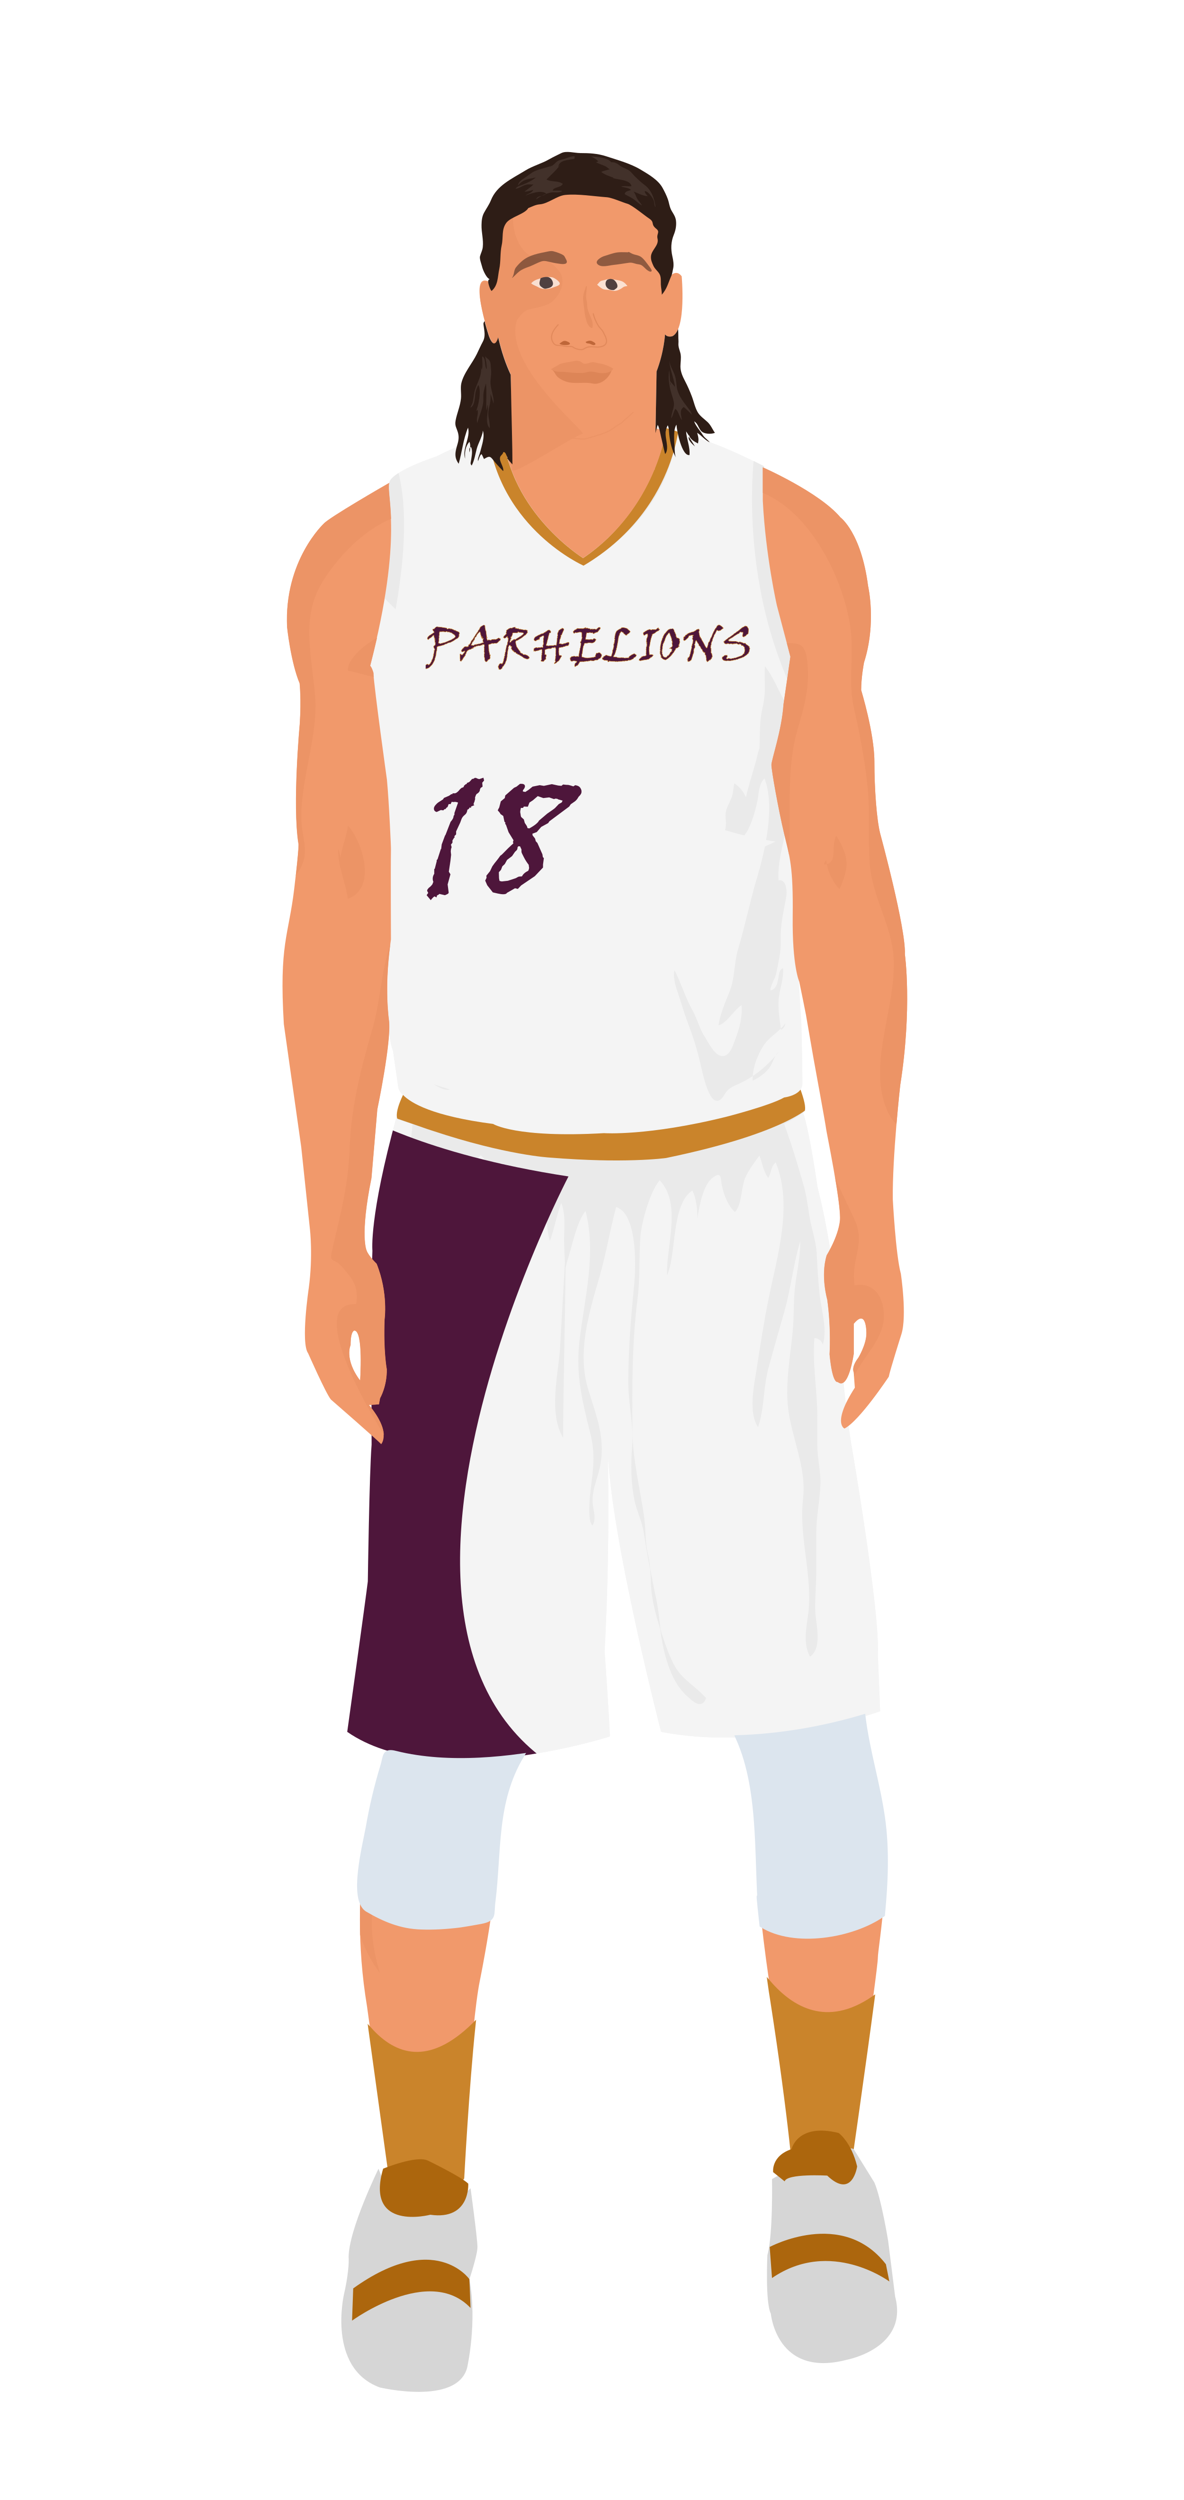 			<svg id="s5b4015add67db" xmlns="http://www.w3.org/2000/svg" xmlns:xlink="http://www.w3.org/1999/xlink" x="0px" y="0px" width="1029.1px" height="2172px" viewBox="0 0 1029.1 2172">
			
			<defs>
				<style type="text/css"><![CDATA[
									#s5b4015add67db .uniform{fill:#f4f4f4;}
					#s5b4015add67db .uniform.shadow{fill:#eaeaea;}
								
									#s5b4015add67db .headband .base{fill:#ca842b;}
					#s5b4015add67db .headband .shadow{fill:#c07a21;}
					#s5b4015add67db .skin{fill:#f1996b;}
					#s5b4015add67db .skin.shadow{fill:#ec9466;}
					#s5b4015add67db .arms .wrap {fill:#DCE5EE;stroke-width:4;stroke:#DCE5EE}
					#s5b4015add67db .legs .wrap {fill:#DCE5EE;stroke-width:4;stroke:#DCE5EE}
					#s5b4015add67db .legs .socks {fill:#ca842b;stroke-width:3;stroke:#ca842b}
					#s5b4015add67db .shoes .base{fill:#d6d6d6;}
					#s5b4015add67db .shoes .sole{fill:#ac660d;}
								#s5b4015add67db .waist-base .uniform{fill:#e5e5e5;}
				]]></style>
			</defs>
			
			<g class="uniform uniform-base"><g class="jersey jersey-base"><path class="uniform" d="M324.6,723.6c5.6,24.6,11.8,49.4,15,74.4c0,0-6.9,94.4,2,114.8l4.6,31.9c0,0,0.9,21.2,82.3,31.8c0,0,19.5,12.4,96.4,8c0,0,38,2.7,106.2-14.2c0,0,38-9.7,50.4-16.8c0,0,15.9-1.8,15.9-12.4c0-10.6-0.2-23.7-0.9-51.5c0,0-2.7-42.5-3.3-58.4c0,0-3.8-66.1-4.6-78.5c0,0,8.8-61,9.7-84c0,0,0-29.2,2.7-52.2c0,0-31-101.7-31.9-129.2c0,0-6.4-60.2-5.1-82.1c0,0-37.8-19.9-59.1-24.6c0,0-21.9-8-25.9-8.6c0,0-8,69-72.3,112.8c0,0-63.3-39.2-69.4-108.2c0,0-24.8,2.7-57.9,19.9c0,0-34.1,11.1-40.3,20.8c-6.2,9.7,15,39.8-19.5,169c0,0.1,0,0.2,0,0.3c-1.4,11.4-2.8,22.8-4.4,34.2c-1.8,12.6-6.1,26.6-5.9,39.2c0.1,8.7,6.8,32.3,14.3,56.9"/><path class="uniform shadow" d="M323.6,716.8c7.7,25.1,16.4,51.1,20.1,63.2c5.9,19.1,7.8,36,7.8,56.5c0,13.7-3.5,25.5-6.7,38.5c-1.8,7.5-4.8,23.2-0.1,30c1.5-4.8,3.2-9.7,4.8-14.4c2,11.6,5.2,29.3,13.3,38.7c4.7,5.4,21.2,20.9,29.2,16.7c-3.4-8.5-9.9-15-17.2-20.5c-6.8-5.1-18.4-5.7-16.7-15.8c2.1-12.8,16.7-3.4,21.7,2.4c4,4.6,21.5,28.1,27.4,20.6c-9.6-11.3-28.8-25.5-31.9-40.5c6.6,1.6,17.7,6.8,23,11.4c6.1,5.3,9.3,13.2,12.9,20.2c3.9,7.7,9.9,17.5,11.2,26c0.4,0,1.4,0.1,1.9,0.1c1-18.7-15.7-31-19.1-47.7c-2.6-12.6-6.2-25.7-10-37.8c-1.6-5.3-3.7-14.9-7.6-18.8c-1.8-1.9-5.1-2.1-6.5-3.7c-4.8-5.3-6.5-18.1-8.3-24.8c-2.7-9.9-7.8-17.5-12.8-26.5c-10.3-18.7-17.7-45.6-15.7-67c2,1.6,4,3,6.4,3.4c0.1-2.9,0.5-5.9,1.2-8.7c3.6,7.3,8.8,14.4,12.9,21.6c6.9,12.2,4,30.2,12.6,40.8c1.2-4.7,2.7-11.5,7.7-13.3c0.2-4.9-0.4-10.4,0.6-14.9c4.5,9.2,8.2,19.2,12.3,28.7c8.4,19.5,12.2,39.5,18.1,59.8c4.3,14.9,9.3,30.2,9.6,45.8c0.1,6.3-0.5,12.5,0.8,18.7c0.9,4.7,4.2,38.4,13.3,35.8c4.6-1.3,4-13.6,4.3-17.2c2.6-26.3-9.5-48.4-13.7-73.5c-2.4-14.6-5.1-28.3-8.2-43c-4.7-22.2-7.3-45.6-18.4-65.5c-4-7.1-7-14.6-11.3-21c-5.4-8-10.6-16.2-14.1-25.7c-2.5-7-3.7-14.9-7.2-21.5c-3.2-6-8.6-10.3-11.2-16.9c-1.5-3.9-2.1-8-3.2-12c-2.8-10.5-8.7-21.2-10.2-31.8c-1.6-11.3,5.4-30.4-0.5-39.6c-0.1,5.7-3.1,11-3.4,16.8c-0.3,4-0.8,7.9-1.2,11.9c-1.6,18.5,8.7,40.8,3.2,58.1c-3.4-4-2.9-12.3-3.9-17c-3-15.1-6.7-28.3-14.3-42.2c4.7,11.9,4.8,27.3,4.9,40c0,9-2.3,17.2-2,26.3c0.3,8.8,2.9,17.1,3.9,25.7c-6.4-5.9-11.3,20.1-9,30.3"/><path class="uniform shadow" d="M660.1,650c0.5-11.7-0.1-23.1,2.5-34.4c1.1-4.9,2-9.6,2.1-14.6c0.2-7.3-0.3-15.1,0.1-22.2c8.2,10.1,11.9,22.7,19.1,33.2c1.6-4.2,0.5-10.4,0.7-15.1c7.3,7,11,25.7,11.9,35.4c1.5,16.6-4.4,33.9-8.1,49.9c-2.7,11.9-3.5,24.1-5.2,36.1c-2.2,15.5-7.6,30.4-6.5,46.5c7.1-1.3,7.5,10.2,6.6,14.9c-2.5,13.6-5.1,23.4-4.7,37.4c0.3,10.3-2.1,18.9-4,28.8c-0.8,4.1-5.6,11.5-4.9,14.6c9.6-2.8,4.5-17.3,10.9-19.4c0.7,10.5-3.3,18.2-3.9,28.2c-0.5,8.7,1.1,16.9,2.1,25.4c2.1-1,3.5-3.2,3.7-5.5c-5.7,7.8-14.4,11.6-19.5,20.1c-5.2,8.6-9.2,19.4-8.8,29.5c5.8-2.7,12.5-7.4,15.7-13.1c2.9-5,2.9-8.3,7.4-12.3c-9.7,11.7-19.8,20.7-33.3,27.3c-4.8,2.3-8.8,3.3-12.4,7.4c-2.2,2.5-4.3,9-9.2,8.1c-7.2-1.3-11.9-24.9-13.5-31.6c-2.9-12.9-6.6-24.2-11.2-36.4c-3.2-8.5-5.7-17.4-8.6-26c-2-5.8-4.4-13.7-2.8-19.3c5.8,11.3,9.2,23.4,15.5,34.6c4.3,7.7,6.1,16.1,10.9,23.4c3.2,5,8.4,16.2,15,16.5c7.1,0.3,9.7-10.3,11.7-15.5c3.6-9.2,5.9-18.7,5.1-28.7c-6.7,4.3-12.6,15.5-20,17.6c1.4-10,5.9-20,9.7-29.6c4.6-11.7,3.7-24.4,7.3-36.6c6.2-20.7,10.5-42.1,16.7-62.9c6.9-23.3,15.6-61.2,6.3-85.4c-5.1,4.4-4.9,13.3-6.2,19.6c-1.6,7.6-3.8,15.4-7,22.5c-4.8,10.7-11.6,15.3-23.7,17.1c-0.4-6.1,2.7-12,3.3-18.1c0.4-3.8-0.8-8.1-0.1-11.8c1.1-5.7,4.9-10.4,6-16c0.7-3.1,0.6-6.1,1.5-9c4.1,2.4,8.3,7.5,10,12.1c2.3-10.1,5.6-20.2,8.4-30.1c1.6-5.6,2.2-11.3,5.3-16.6"/><path class="uniform shadow" d="M424.4,379.2c11.1,80.6,82.8,112.2,82.8,112.2c80.8-47.9,81-116.6,81-116.6l-9-2.8c0,0-8,69-72.3,112.8c0,0-63.3-39.2-69.4-108.2l-11.5,2.2C425.4,378.9,424.9,379,424.4,379.2z"/><path class="uniform shadow" d="M506.8,484.8C571.2,441,579.2,372,579.2,372c-88.3-7.5-141.8,4.6-141.8,4.6C443.6,445.6,506.8,484.8,506.8,484.8z"/><path class="uniform shadow" d="M346.4,411c-3.3,2.1-5.9,4.2-7.2,6.3c-6.2,9.7,15,39.8-19.5,169c0,0.1,0,0.2,0,0.3c-1.4,11.4-2.8,22.8-4.4,34.2c-1.7,12.3-5.9,25.9-5.9,38.3C358.9,511.6,354,440.6,346.4,411z"/><path class="uniform shadow" d="M664.1,405.1c0,0-3.6-1.9-9.1-4.6c-2.9,33-6,131.5,45.4,222.1c0.2-2.1,0.4-4.2,0.6-6.3c0,0-31-101.7-31.9-129.2C669.2,487.2,662.8,427,664.1,405.1z"/></g><g class="waist waist-base"><path class="uniform shadow" d="M681.6,953.4c-12.4,7.1-50.4,16.8-50.4,16.8C563,987.1,525,984.4,525,984.4c-77,4.4-96.4-8-96.4-8c-52.5-6.8-71.5-18.1-78.3-25.2c-8.3,17.5-4.6,21.2-4.6,21.2c2,0.7,30.5,10,30.5,10c63.7,21.2,101.5,23.2,101.5,23.2c65.7,5.3,100.9,0.7,100.9,0.7c102.8-19.9,120.8-41.1,120.8-41.1c1.3-3.2-0.9-11.1-3.6-18.6C691.5,952.3,681.6,953.4,681.6,953.4z"/></g><g class="shorts shorts-base"><path class="uniform" d="M763,1437.6c2-38.5-23.2-183.8-23.2-183.8c-6-37.8-8-69.7-8-69.7c-4-89.6-21.2-152.6-21.2-152.6c-5.9-39.9-10-57.4-12.6-65.1c-5.6,4.8-31.3,22.8-119.5,39.9c0,0-35.2,4.6-100.9-0.7c0,0-37.8-2-101.5-23.2c0,0-28.5-9.3-30.5-10c0,0-0.6-0.7-0.8-2.7c-24.2,87.8-21.1,116.8-21.1,116.8c-1.3,31.2-0.7,168.5-0.7,168.5c-2,24.5-3.3,118.8-3.3,118.8c-2,16.6-17.9,130.7-17.9,130.7c76.3,53.1,228.3,4,228.3,4c-0.7-19.2-4.6-74.3-4.6-74.3c4.4-80.5,3.3-151.7,2.8-172.8c3,75.8,46.3,243.1,46.3,243.1c92.9,17.9,190.4-17.9,190.4-17.9L763,1437.6z"/><path class="uniform shadow" d="M715.2,1168.2c4.1-13.7-1.4-30.5-2.9-44.3c-1.2-11.6-1.8-22.4-2.4-34.2c-0.6-12.1-4.5-21.5-6.4-33.5c-1.5-9.1-2.6-18.2-5.1-26.8c-5-17.4-10.4-35.5-16.9-53.1c-16.5,8-47.3,19.1-103,29.9c0,0-35.2,4.6-100.9-0.7c0,0-37.8-2-101.5-23.2c0,0-9.2-3-17.6-5.7c-0.3,7.2-1.7,15.1-2.6,20.1c-2.2,12.5-10.4,23.3-16.1,34.3c-6.5,12.4-4.2,25-6,38.4c-1.2,9.2-7.4,17.7-6.9,27.2c8.8-5.1,8.8-17,13.3-25.6c7.6,10.5,1.7,38.1,0,51.1c-2.4,18-1.1,36.9-1.1,55.1c0,19.4,0.2,38.8-2.7,57.5c-2.3,15,3.6,30.2,3.6,45.1c0,16.5-3.8,31.3-7.1,47.3c-4.3,20.4-6.6,34.8-1.7,55.2c4.2,17.6,2.8,35.7,7.1,53.2c2.2,9.1,6.4,17.2,9.5,26c1.9,5.3,2.6,12.4,6,16.7c-1.5-9.3-0.8-17-4.1-26.1c-2.4-6.6-5.5-12.8-7.9-19.4c-3.4-9.5-2.7-18.5-2.7-28.8c0-10.9-1.9-18.6-3.3-28.9c-2.1-15.5,3-29.1,7.8-44.2c19.1,19.4,1.8,62.2,23.9,78.6c2.4-7.4,0.2-16.5-0.1-24.3c-0.3-8.9,0.2-17.8,0-26.6c-0.4-20.7-5.4-39.3-8.6-59.4c-5.3-32.8-8.1-66-14.4-98.9c-5.3-27.9-5.8-51.7,2.6-79.1c9.7-31.6,13-64,23.2-95.4c3.2,4.1,4.8,10.7,4.6,16.9c3.5-9.7,8.5-17.5,13.1-27.5c13.5,19.3-7.3,54.8,11.2,71.6c1.1-20.5-13.4-52.2,4.5-67.4c6.8,10.8-2.5,22.6,2,33.3c4.8-14.6-1.5-38.4,12.2-48.9c4.8,3.1,4.7,10.4,6.4,15.7c2.8,8.9,7,22.5,14,29.7c3.6-9.9-8.2-21.9-6.3-32.4c2.4-13.2,8.4-3.2,11.5,4.2c8.5,20.1,17.6,44,17.7,65.9c0-16.7-0.2-31.5,2.8-47.7c11.5-3.3,10.7,31.4,14.1,39c3.8-10.8,5.8-22.3,9.8-33c4,9.3,2.5,21.4,2.5,31.5c0,6.7,0.4,13.5,0.7,20.3c-1.3,23.1-4.3,75-4.3,75.5c-1.8,23-9.9,55.6,2.8,76.7c-0.3-22.2,1.7-107.6,2.1-147.6c0.6-2.8,1.3-5.7,2.2-8.5c3.7-11.9,7.6-31.5,15.1-41c9.8,37.4-1.1,76.6-5.3,113.5c-3.3,29.4,2.6,52.1,9.5,79.8c4.6,18.4,2.4,31.5,0.2,49.5c-0.7,5.8-2.9,27.2,1.8,30.5c3.6-7.2,0.3-13.3,0-20c-0.6-10.5,3.7-19.5,6-29.4c5.8-25-2.4-44.7-9.8-68.7c-10-32.7,0.8-67,10-98.9c5.7-19.8,9-40.2,14.2-59.7c18.2,5.5,17.3,50.3,15.8,66.1c-2.8,28.8-5.2,57-5.2,86c0,19.4,4.9,37.3,3.3,56.4c-1.2,14.8-1,31.3,2,45.9c2,9.8,6.7,18.8,8.2,28.7c1.6,10.7,3.5,21.2,5.5,31.6c0.2,2.5,0.5,6,0.5,7.5c0.1,15.5,3.4,29.3,8.1,43.7c0.9,7,2.5,16.3,4.3,22.8c3.8,14.2,9.1,27.1,19.3,36.3c4.3,3.8,12.5,12.3,16.4,1.6c-8.8-10.1-20.3-15.8-27-27.4c-5-8.8-8.1-18.5-11.4-28.1c-0.3-0.8-0.9-3.1-1.3-4.8c-1.1-9.2-1.9-18.5-4-27.5c-1.6-7.2-3.5-17.6-4.9-25.1c-0.4-4.3-1.1-8.6-2.1-13c-2.4-10.4-1.6-20-3-30.4c-3.5-25.4-10.1-50.1-10.3-76.2c-0.3-38.4-0.4-76.3,4.4-114.1c2.4-18.4,1.1-36.7,2.6-54.8c1-12.4,8.4-39.1,16.7-48.4c19.5,20.3,5.4,57.7,6.4,82.5c8.4-18.6,3.4-61.4,22-73.7c3.1,6.4,4.5,15.5,4.3,24.4c2.2-14,5.7-30,13.5-35.6c7.9-5.7,6.3-0.1,8,7.6c1.8,8.2,5,16.3,11.1,22.4c6.3-6.2,5.4-22.1,9.3-30.5c3-6.4,8.3-13.6,12.1-18.6c2.1,5.6,3.9,15.1,7.7,19.4c2.8-5.1,2.2-9.9,6.4-13.5c15.2,37.2,1.4,81.1-6.2,118.7c-4.1,20.3-7.3,40.9-10.4,61.1c-2.2,14.3-7.4,37.3,1.3,50.2c5.7-16.8,4.4-34.9,9.2-52c4.4-15.9,8.6-31,13.2-46.9c6-20.5,8.2-42.7,14.2-62.5c0.3,13.6-3.1,26.9-4.6,40.5c-1.3,12.5-0.7,25-1.9,37.5c-2,21.2-6.4,44.7-4.1,66c2.9,26.5,16.2,51.9,13.1,79.4c-3.6,32.2,6.9,61.6,5.1,93.5c-0.8,14.3-6.5,30.6,1,43.9c11.2-8.4,4.8-28.4,4.5-40c-0.3-11.6,0.9-23.3,0.9-35c0-10.9,0-21.7,0-32.6c0-14.4,3.1-27.8,3.6-42c0.4-11.4-2.7-22.4-2.7-33.9c0-8.4,0-16.8,0-25.2c0-22.3-4.5-46.3-2.5-68.1C711.6,1162.6,714.2,1164.9,715.2,1168.2z"/></g></g><g class="mask-shorts"><g><defs><path id="s5b4015add67db-shorts-clip-path-def" d="M763,1437.6c2-38.5-23.2-183.8-23.2-183.8c-6-37.8-8-69.7-8-69.7c-4-89.6-21.2-152.6-21.2-152.6c-5.9-39.9-10-57.4-12.6-65.1c-5.6,4.8-31.3,22.8-119.5,39.9c0,0-35.2,4.6-100.9-0.7c0,0-37.8-2-101.5-23.2c0,0-28.5-9.3-30.5-10c0,0-0.6-0.7-0.8-2.7c-24.2,87.8-21.1,116.8-21.1,116.8c-1.3,31.2-0.7,168.5-0.7,168.5c-2,24.5-3.3,118.8-3.3,118.8c-2,16.6-17.9,130.7-17.9,130.7c76.3,53.1,228.3,4,228.3,4c-0.7-19.2-4.6-74.3-4.6-74.3c4.4-80.5,3.3-151.7,2.8-172.8c3,75.8,46.3,243.1,46.3,243.1c92.9,17.9,190.4-17.9,190.4-17.9L763,1437.6z"/></defs><clipPath id="s5b4015add67db-shorts-clip-path"><use xlink:href="#s5b4015add67db-shorts-clip-path-def" overflow="visible"/></clipPath></g></g><g class="mask-jersey"><g><defs><path id="s5b4015add67db-jersey-clip-path-def" d="M324.6,723.6c5.6,24.6,11.8,49.4,15,74.4c0,0-6.9,94.4,2,114.8l4.6,31.9c0,0,0.9,21.2,82.3,31.8c0,0,19.5,12.4,96.4,8c0,0,38,2.7,106.2-14.2c0,0,38-9.7,50.4-16.8c0,0,15.9-1.8,15.9-12.4c0-10.6-0.2-23.7-0.9-51.5c0,0-2.7-42.5-3.3-58.4c0,0-3.8-66.1-4.6-78.5c0,0,8.8-61,9.7-84c0,0,0-29.2,2.7-52.2c0,0-31-101.7-31.9-129.2c0,0-6.4-60.2-5.1-82.1c0,0-37.8-19.9-59.1-24.6c0,0-21.9-8-25.9-8.6c0,0-8,69-72.3,112.8c0,0-63.3-39.2-69.4-108.2c0,0-24.8,2.7-57.9,19.9c0,0-34.1,11.1-40.3,20.8c-6.2,9.7,15,39.8-19.5,169c0,0.1,0,0.2,0,0.3c-1.4,11.4-2.8,22.8-4.4,34.2c-1.8,12.6-6.1,26.6-5.9,39.2c0.1,8.7,6.8,32.3,14.3,56.9"/></defs><clipPath id="s5b4015add67db-jersey-clip-path"><use xlink:href="#s5b4015add67db-jersey-clip-path-def" overflow="visible"/></clipPath></g><g><defs><path id="s5b4015add67db-waist-clip-path-def" d="M681.6,953.4c-12.4,7.1-50.4,16.8-50.4,16.8C563,987.1,525,984.4,525,984.4c-77,4.4-96.4-8-96.4-8 c-52.5-6.8-71.5-18.1-78.3-25.2c-8.3,17.5-4.6,21.2-4.6,21.2c2,0.7,30.5,10,30.5,10c63.7,21.2,101.5,23.2,101.5,23.2 c65.7,5.3,100.9,0.7,100.9,0.7c102.8-19.9,120.8-41.1,120.8-41.1c1.3-3.2-0.9-11.1-3.6-18.6 C691.5,952.3,681.6,953.4,681.6,953.4z"/></defs><clipPath id="s5b4015add67db-waist-clip-path"><use xlink:href="#s5b4015add67db-waist-clip-path-def"  overflow="visible"/></clipPath></g></g>		
<defs><style type="text/css"><![CDATA[
#s5b4015add67db .uniform{fill:#f4f4f4;}
#s5b4015add67db .uniform.shadow{fill:#eaeaea;}
#s5b4015add67db .uniform-pattern .pattern-1{fill:#4e163b;}
#s5b4015add67db .uniform-pattern .jersey .pattern-1{fill:#f4f4f4;}
#s5b4015add67db .uniform-pattern .pattern-2{fill:#ca842b;}
#s5b4015add67db .uniform-pattern .identifiers .logo path{ fill:#4e163b; stroke-width:20; stroke:#ca842b;}
#s5b4015add67db .uniform-pattern .identifiers .number path{ fill:#4e163b;}
]]></style></defs>
<g class="uniform uniform-base"><g class="jersey jersey-base"><path class="uniform" d="M324.6,723.6c5.6,24.6,11.8,49.4,15,74.4c0,0-6.9,94.4,2,114.8l4.6,31.9c0,0,0.9,21.2,82.3,31.8c0,0,19.5,12.4,96.4,8c0,0,38,2.7,106.2-14.2c0,0,38-9.7,50.4-16.8c0,0,15.9-1.8,15.9-12.4c0-10.6-0.2-23.7-0.9-51.5c0,0-2.7-42.5-3.3-58.4c0,0-3.8-66.1-4.6-78.5c0,0,8.8-61,9.7-84c0,0,0-29.2,2.7-52.2c0,0-31-101.7-31.9-129.2c0,0-6.4-60.2-5.1-82.1c0,0-37.8-19.9-59.1-24.6c0,0-21.9-8-25.9-8.6c0,0-8,69-72.3,112.8c0,0-63.3-39.2-69.4-108.2c0,0-24.8,2.7-57.9,19.9c0,0-34.1,11.1-40.3,20.8c-6.2,9.7,15,39.8-19.5,169c0,0.1,0,0.2,0,0.3c-1.4,11.4-2.8,22.8-4.4,34.2c-1.8,12.6-6.1,26.6-5.9,39.2c0.1,8.7,6.8,32.3,14.3,56.9"/><path class="uniform shadow" d="M323.6,716.8c7.7,25.1,16.4,51.1,20.1,63.2c5.9,19.1,7.8,36,7.8,56.5c0,13.7-3.5,25.5-6.7,38.5c-1.8,7.5-4.8,23.2-0.1,30c1.5-4.8,3.2-9.7,4.8-14.4c2,11.6,5.2,29.3,13.3,38.7c4.7,5.4,21.2,20.9,29.2,16.7c-3.4-8.5-9.9-15-17.2-20.5c-6.8-5.1-18.4-5.7-16.7-15.8c2.1-12.8,16.7-3.4,21.7,2.4c4,4.6,21.5,28.1,27.4,20.6c-9.6-11.3-28.8-25.5-31.9-40.5c6.6,1.6,17.7,6.8,23,11.4c6.1,5.3,9.3,13.2,12.9,20.2c3.9,7.7,9.9,17.5,11.2,26c0.4,0,1.4,0.1,1.9,0.1c1-18.7-15.7-31-19.1-47.7c-2.6-12.6-6.2-25.7-10-37.8c-1.6-5.3-3.7-14.9-7.6-18.8c-1.8-1.9-5.1-2.1-6.5-3.7c-4.8-5.3-6.5-18.1-8.3-24.8c-2.7-9.9-7.8-17.5-12.8-26.5c-10.3-18.7-17.7-45.6-15.7-67c2,1.6,4,3,6.4,3.4c0.1-2.9,0.5-5.9,1.2-8.7c3.6,7.3,8.8,14.4,12.9,21.6c6.9,12.2,4,30.2,12.6,40.8c1.2-4.7,2.7-11.5,7.7-13.3c0.2-4.9-0.4-10.4,0.6-14.9c4.5,9.2,8.2,19.2,12.3,28.7c8.4,19.5,12.2,39.5,18.1,59.8c4.3,14.9,9.3,30.2,9.6,45.8c0.1,6.3-0.5,12.5,0.8,18.7c0.9,4.7,4.2,38.4,13.3,35.8c4.6-1.3,4-13.6,4.3-17.2c2.6-26.3-9.5-48.4-13.7-73.5c-2.4-14.6-5.1-28.3-8.2-43c-4.7-22.2-7.3-45.6-18.4-65.5c-4-7.1-7-14.6-11.3-21c-5.4-8-10.6-16.2-14.1-25.7c-2.5-7-3.7-14.9-7.2-21.5c-3.2-6-8.6-10.3-11.2-16.9c-1.5-3.9-2.1-8-3.2-12c-2.8-10.5-8.7-21.2-10.2-31.8c-1.6-11.3,5.4-30.4-0.5-39.6c-0.1,5.7-3.1,11-3.4,16.8c-0.3,4-0.8,7.9-1.2,11.9c-1.6,18.5,8.7,40.8,3.2,58.1c-3.4-4-2.9-12.3-3.9-17c-3-15.1-6.7-28.3-14.3-42.2c4.7,11.9,4.8,27.3,4.9,40c0,9-2.3,17.2-2,26.3c0.3,8.8,2.9,17.1,3.9,25.7c-6.4-5.9-11.3,20.1-9,30.3"/><path class="uniform shadow" d="M660.1,650c0.5-11.7-0.1-23.1,2.5-34.4c1.1-4.9,2-9.6,2.1-14.6c0.2-7.3-0.3-15.1,0.1-22.2c8.2,10.1,11.9,22.7,19.1,33.2c1.6-4.2,0.5-10.4,0.7-15.1c7.3,7,11,25.7,11.9,35.4c1.5,16.6-4.4,33.9-8.1,49.9c-2.7,11.9-3.5,24.1-5.2,36.1c-2.2,15.5-7.6,30.4-6.5,46.5c7.1-1.3,7.5,10.2,6.6,14.9c-2.5,13.6-5.1,23.4-4.7,37.4c0.3,10.3-2.1,18.9-4,28.8c-0.8,4.1-5.6,11.5-4.9,14.6c9.6-2.8,4.5-17.3,10.9-19.4c0.7,10.5-3.3,18.2-3.9,28.2c-0.5,8.7,1.1,16.9,2.1,25.4c2.1-1,3.5-3.2,3.7-5.5c-5.7,7.8-14.4,11.6-19.5,20.1c-5.2,8.6-9.2,19.4-8.8,29.5c5.8-2.7,12.5-7.4,15.7-13.1c2.9-5,2.9-8.3,7.4-12.3c-9.7,11.7-19.8,20.7-33.3,27.3c-4.8,2.3-8.8,3.3-12.4,7.4c-2.2,2.5-4.3,9-9.2,8.1c-7.2-1.3-11.9-24.9-13.5-31.6c-2.9-12.9-6.6-24.2-11.2-36.4c-3.2-8.5-5.7-17.4-8.6-26c-2-5.8-4.4-13.7-2.8-19.3c5.8,11.3,9.2,23.4,15.5,34.6c4.3,7.7,6.1,16.1,10.9,23.4c3.2,5,8.4,16.2,15,16.5c7.1,0.3,9.7-10.3,11.7-15.5c3.6-9.2,5.9-18.7,5.1-28.7c-6.7,4.3-12.6,15.5-20,17.6c1.4-10,5.9-20,9.7-29.6c4.6-11.7,3.7-24.4,7.3-36.6c6.2-20.7,10.5-42.1,16.7-62.9c6.9-23.3,15.6-61.2,6.3-85.4c-5.1,4.4-4.9,13.3-6.2,19.6c-1.6,7.6-3.8,15.4-7,22.5c-4.8,10.7-11.6,15.3-23.7,17.1c-0.4-6.1,2.7-12,3.3-18.1c0.4-3.8-0.8-8.1-0.1-11.8c1.1-5.7,4.9-10.4,6-16c0.7-3.1,0.6-6.1,1.5-9c4.1,2.4,8.3,7.5,10,12.1c2.3-10.1,5.6-20.2,8.4-30.1c1.6-5.6,2.2-11.3,5.3-16.6"/><path class="uniform shadow" d="M424.4,379.2c11.1,80.6,82.8,112.2,82.8,112.2c80.8-47.9,81-116.6,81-116.6l-9-2.8c0,0-8,69-72.3,112.8c0,0-63.3-39.2-69.4-108.2l-11.5,2.2C425.4,378.9,424.9,379,424.4,379.2z"/><path class="uniform shadow" d="M506.8,484.8C571.2,441,579.2,372,579.2,372c-88.3-7.5-141.8,4.6-141.8,4.6C443.6,445.6,506.8,484.8,506.8,484.8z"/><path class="uniform shadow" d="M346.4,411c-3.3,2.1-5.9,4.2-7.2,6.3c-6.2,9.7,15,39.8-19.5,169c0,0.1,0,0.2,0,0.3c-1.4,11.4-2.8,22.8-4.4,34.2c-1.7,12.3-5.9,25.9-5.9,38.3C358.9,511.6,354,440.6,346.4,411z"/><path class="uniform shadow" d="M664.1,405.1c0,0-3.6-1.9-9.1-4.6c-2.9,33-6,131.5,45.4,222.1c0.2-2.1,0.4-4.2,0.6-6.3c0,0-31-101.7-31.9-129.2C669.2,487.2,662.8,427,664.1,405.1z"/></g><g class="waist waist-base"><path class="uniform shadow" d="M681.6,953.4c-12.4,7.1-50.4,16.8-50.4,16.8C563,987.1,525,984.4,525,984.4c-77,4.4-96.4-8-96.4-8c-52.5-6.8-71.5-18.1-78.3-25.2c-8.3,17.5-4.6,21.2-4.6,21.2c2,0.7,30.5,10,30.5,10c63.7,21.2,101.5,23.2,101.5,23.2c65.7,5.3,100.9,0.7,100.9,0.7c102.8-19.9,120.8-41.1,120.8-41.1c1.3-3.2-0.9-11.1-3.6-18.6C691.5,952.3,681.6,953.4,681.6,953.4z"/></g><g class="shorts shorts-base"><path class="uniform" d="M763,1437.6c2-38.5-23.2-183.8-23.2-183.8c-6-37.8-8-69.7-8-69.7c-4-89.6-21.2-152.6-21.2-152.6c-5.9-39.9-10-57.4-12.6-65.1c-5.6,4.8-31.3,22.8-119.5,39.9c0,0-35.2,4.6-100.9-0.7c0,0-37.8-2-101.5-23.2c0,0-28.5-9.3-30.5-10c0,0-0.6-0.7-0.8-2.7c-24.2,87.8-21.1,116.8-21.1,116.8c-1.3,31.2-0.7,168.5-0.7,168.5c-2,24.5-3.3,118.8-3.3,118.8c-2,16.6-17.9,130.7-17.9,130.7c76.3,53.1,228.3,4,228.3,4c-0.7-19.2-4.6-74.3-4.6-74.3c4.4-80.5,3.3-151.7,2.8-172.8c3,75.8,46.3,243.1,46.3,243.1c92.9,17.9,190.4-17.9,190.4-17.9L763,1437.6z"/><path class="uniform shadow" d="M715.2,1168.2c4.1-13.7-1.4-30.5-2.9-44.3c-1.2-11.6-1.8-22.4-2.4-34.2c-0.6-12.1-4.5-21.5-6.4-33.5c-1.5-9.1-2.6-18.2-5.1-26.8c-5-17.4-10.4-35.5-16.9-53.1c-16.5,8-47.3,19.1-103,29.9c0,0-35.2,4.6-100.9-0.7c0,0-37.8-2-101.5-23.2c0,0-9.2-3-17.6-5.7c-0.3,7.2-1.7,15.1-2.6,20.1c-2.2,12.5-10.4,23.3-16.1,34.3c-6.5,12.4-4.2,25-6,38.4c-1.2,9.2-7.4,17.7-6.9,27.2c8.8-5.1,8.8-17,13.3-25.6c7.6,10.5,1.7,38.1,0,51.1c-2.4,18-1.1,36.9-1.1,55.1c0,19.4,0.2,38.8-2.7,57.5c-2.3,15,3.6,30.2,3.6,45.1c0,16.5-3.8,31.3-7.1,47.3c-4.3,20.4-6.6,34.8-1.7,55.2c4.2,17.6,2.8,35.7,7.1,53.2c2.2,9.1,6.4,17.2,9.5,26c1.9,5.3,2.6,12.4,6,16.7c-1.5-9.3-0.8-17-4.1-26.1c-2.4-6.6-5.5-12.8-7.9-19.4c-3.4-9.5-2.7-18.5-2.7-28.8c0-10.9-1.9-18.6-3.3-28.9c-2.1-15.5,3-29.1,7.8-44.2c19.1,19.4,1.8,62.2,23.9,78.6c2.4-7.4,0.2-16.5-0.1-24.3c-0.3-8.9,0.2-17.8,0-26.6c-0.4-20.7-5.4-39.3-8.6-59.4c-5.3-32.8-8.1-66-14.4-98.9c-5.3-27.9-5.8-51.7,2.6-79.1c9.7-31.6,13-64,23.2-95.4c3.2,4.1,4.8,10.7,4.6,16.9c3.5-9.7,8.5-17.5,13.1-27.5c13.5,19.3-7.3,54.8,11.2,71.6c1.1-20.5-13.4-52.2,4.5-67.4c6.8,10.8-2.5,22.6,2,33.3c4.8-14.6-1.5-38.4,12.2-48.9c4.8,3.1,4.7,10.4,6.4,15.7c2.8,8.9,7,22.5,14,29.7c3.6-9.9-8.2-21.9-6.3-32.4c2.4-13.2,8.4-3.2,11.5,4.2c8.5,20.1,17.6,44,17.7,65.9c0-16.7-0.2-31.5,2.8-47.7c11.5-3.3,10.7,31.4,14.1,39c3.8-10.8,5.8-22.3,9.8-33c4,9.3,2.5,21.4,2.5,31.5c0,6.7,0.4,13.5,0.7,20.3c-1.3,23.1-4.3,75-4.3,75.5c-1.8,23-9.9,55.6,2.8,76.7c-0.3-22.2,1.7-107.6,2.1-147.6c0.6-2.8,1.3-5.7,2.2-8.5c3.7-11.9,7.6-31.5,15.1-41c9.8,37.4-1.1,76.6-5.3,113.5c-3.3,29.4,2.6,52.1,9.5,79.8c4.6,18.4,2.4,31.5,0.2,49.5c-0.7,5.8-2.9,27.2,1.8,30.5c3.6-7.2,0.3-13.3,0-20c-0.6-10.5,3.7-19.5,6-29.4c5.8-25-2.4-44.7-9.8-68.7c-10-32.7,0.8-67,10-98.9c5.7-19.8,9-40.2,14.2-59.7c18.2,5.5,17.3,50.3,15.8,66.1c-2.8,28.8-5.2,57-5.2,86c0,19.4,4.9,37.3,3.3,56.4c-1.2,14.8-1,31.3,2,45.9c2,9.8,6.7,18.8,8.2,28.7c1.6,10.7,3.5,21.2,5.5,31.6c0.2,2.5,0.5,6,0.5,7.5c0.1,15.5,3.4,29.3,8.1,43.7c0.9,7,2.5,16.3,4.3,22.8c3.8,14.2,9.1,27.1,19.3,36.3c4.3,3.8,12.5,12.3,16.4,1.6c-8.8-10.1-20.3-15.8-27-27.4c-5-8.8-8.1-18.5-11.4-28.1c-0.3-0.8-0.9-3.1-1.3-4.8c-1.1-9.2-1.9-18.5-4-27.5c-1.6-7.2-3.5-17.6-4.9-25.1c-0.4-4.3-1.1-8.6-2.1-13c-2.4-10.4-1.6-20-3-30.4c-3.5-25.4-10.1-50.1-10.3-76.2c-0.3-38.4-0.4-76.3,4.4-114.1c2.4-18.4,1.1-36.7,2.6-54.8c1-12.4,8.4-39.1,16.7-48.4c19.5,20.3,5.4,57.7,6.4,82.5c8.4-18.6,3.4-61.4,22-73.7c3.1,6.4,4.5,15.5,4.3,24.4c2.2-14,5.7-30,13.5-35.6c7.9-5.7,6.3-0.1,8,7.6c1.8,8.2,5,16.3,11.1,22.4c6.3-6.2,5.4-22.1,9.3-30.5c3-6.4,8.3-13.6,12.1-18.6c2.1,5.6,3.9,15.1,7.7,19.4c2.8-5.1,2.2-9.9,6.4-13.5c15.2,37.2,1.4,81.1-6.2,118.7c-4.1,20.3-7.3,40.9-10.4,61.1c-2.2,14.3-7.4,37.3,1.3,50.2c5.7-16.8,4.4-34.9,9.2-52c4.4-15.9,8.6-31,13.2-46.9c6-20.5,8.2-42.7,14.2-62.5c0.3,13.6-3.1,26.9-4.6,40.5c-1.3,12.5-0.7,25-1.9,37.5c-2,21.2-6.4,44.7-4.1,66c2.9,26.5,16.2,51.9,13.1,79.4c-3.6,32.2,6.9,61.6,5.1,93.5c-0.8,14.3-6.5,30.6,1,43.9c11.2-8.4,4.8-28.4,4.5-40c-0.3-11.6,0.9-23.3,0.9-35c0-10.9,0-21.7,0-32.6c0-14.4,3.1-27.8,3.6-42c0.4-11.4-2.7-22.4-2.7-33.9c0-8.4,0-16.8,0-25.2c0-22.3-4.5-46.3-2.5-68.1C711.6,1162.6,714.2,1164.9,715.2,1168.2z"/></g></g><g class="mask-shorts"><g><defs><path id="s5b4015add67db-shorts-clip-path-def" d="M763,1437.6c2-38.5-23.2-183.8-23.2-183.8c-6-37.8-8-69.7-8-69.7c-4-89.6-21.2-152.6-21.2-152.6c-5.9-39.9-10-57.4-12.6-65.1c-5.6,4.8-31.3,22.8-119.5,39.9c0,0-35.2,4.6-100.9-0.7c0,0-37.8-2-101.5-23.2c0,0-28.5-9.3-30.5-10c0,0-0.6-0.7-0.8-2.7c-24.2,87.8-21.1,116.8-21.1,116.8c-1.3,31.2-0.7,168.5-0.7,168.5c-2,24.5-3.3,118.8-3.3,118.8c-2,16.6-17.9,130.7-17.9,130.7c76.3,53.1,228.3,4,228.3,4c-0.7-19.2-4.6-74.3-4.6-74.3c4.4-80.5,3.3-151.7,2.8-172.8c3,75.8,46.3,243.1,46.3,243.1c92.9,17.9,190.4-17.9,190.4-17.9L763,1437.6z"/></defs><clipPath id="s5b4015add67db-shorts-clip-path"><use xlink:href="#s5b4015add67db-shorts-clip-path-def" overflow="visible"/></clipPath></g></g><g class="mask-jersey"><g><defs><path id="s5b4015add67db-jersey-clip-path-def" d="M324.6,723.6c5.6,24.6,11.8,49.4,15,74.4c0,0-6.9,94.4,2,114.8l4.6,31.9c0,0,0.9,21.2,82.3,31.8c0,0,19.5,12.4,96.4,8c0,0,38,2.7,106.2-14.2c0,0,38-9.7,50.4-16.8c0,0,15.9-1.8,15.9-12.4c0-10.6-0.2-23.7-0.9-51.5c0,0-2.7-42.5-3.3-58.4c0,0-3.8-66.1-4.6-78.5c0,0,8.8-61,9.7-84c0,0,0-29.2,2.7-52.2c0,0-31-101.7-31.9-129.2c0,0-6.4-60.2-5.1-82.1c0,0-37.8-19.9-59.1-24.6c0,0-21.9-8-25.9-8.6c0,0-8,69-72.3,112.8c0,0-63.3-39.2-69.4-108.2c0,0-24.8,2.7-57.9,19.9c0,0-34.1,11.1-40.3,20.8c-6.2,9.7,15,39.8-19.5,169c0,0.1,0,0.2,0,0.3c-1.4,11.4-2.8,22.8-4.4,34.2c-1.8,12.6-6.1,26.6-5.9,39.2c0.1,8.7,6.8,32.3,14.3,56.9"/></defs><clipPath id="s5b4015add67db-jersey-clip-path"><use xlink:href="#s5b4015add67db-jersey-clip-path-def" overflow="visible"/></clipPath></g><g><defs><path id="s5b4015add67db-waist-clip-path-def" d="M681.6,953.4c-12.4,7.1-50.4,16.8-50.4,16.8C563,987.1,525,984.4,525,984.4c-77,4.4-96.4-8-96.4-8 c-52.5-6.8-71.5-18.1-78.3-25.2c-8.3,17.5-4.6,21.2-4.6,21.2c2,0.7,30.5,10,30.5,10c63.7,21.2,101.5,23.2,101.5,23.2 c65.7,5.3,100.9,0.7,100.9,0.7c102.8-19.9,120.8-41.1,120.8-41.1c1.3-3.2-0.9-11.1-3.6-18.6 C691.5,952.3,681.6,953.4,681.6,953.4z"/></defs><clipPath id="s5b4015add67db-waist-clip-path"><use xlink:href="#s5b4015add67db-waist-clip-path-def"  overflow="visible"/></clipPath></g></g><g class="uniform-pattern">
	<g class="shorts" clip-path="url(#s5b4015add67db-shorts-clip-path)">
		<path class="pattern-1" d="M309.3,966.4c0,0,56.9,36.1,184.8,55.6c0,0-232.5,444.1,33,534.1l-258-39L309.3,966.4z"/>
	</g>
	<g class="jersey" clip-path="url(#s5b4015add67db-jersey-clip-path)">
		<path class="pattern-1" d="M288.6,470.1c0,0,193.5,232.5,385.5,261c1.7,0.2,0,0,0,0s-170.3,71.6-169.9,235.3c0,0-236.6-4.3-320.6-187.3L288.6,470.1z
			"/>
	</g>
	<g class="waist" clip-path="url(#s5b4015add67db-waist-clip-path)">
		<path class="pattern-2" stroke-miterlimit="10" d="M686.8,946.9c-13,7.9-52.8,18.8-52.8,18.8
			c-71.3,18.8-111.2,15.8-111.2,15.8c-80.6,5-101-8.9-101-8.9c-23.1-3.2-39.9-8.2-52.2-13.5c-17-7.3-25.4-15.3-29.6-19.9
			c-8.7,19.5-5,29-5,29c2.1,0.7,32,11.1,32,11.1c66.7,23.8,106.3,26,106.3,26c68.8,5.9,105.6,0.7,105.6,0.7
			c107.7-22.3,126.4-46,126.4-46c1.3-3.5-1-12.4-3.7-20.8C697.2,945.7,686.8,946.9,686.8,946.9z"/>
	</g>
	<g class="collar" clip-path="url(#s5b4015add67db-jersey-clip-path)">
		<path class="pattern-2" d="M424.4,379.2c11.1,80.6,82.8,112.2,82.8,112.2c80.8-47.9,83.5-126.7,83.5-126.7l-11.3,4.7
			c0,0-8.1,71.6-72.5,115.4c0,0-67.2-44.4-70.2-112.8l-18.9-24.6C417.3,347.5,424.9,379,424.4,379.2z"/>
	</g>
	<g class="identifiers">
		<g class="logo">
			<svg x="370px" y="500px" xmlns="http://www.w3.org/2000/svg" xmlns:xlink="http://www.w3.org/1999/xlink" width="290px" height="120" viewBox="0 0 619 85.5"><g transform="matrix(1 0 0 1 0 70)"><g transform="scale(0.042) translate(0, 0)"><path transform="translate(0,0) rotate(180) scale(-1, 1)" d="M498,1446l20,-14l203,-19l6,-4l199,-29l14,-32l23,-15l38,21l9,0l18,8l19,-8l32,0l15,-21l10,15l45,-5l14,-14C1208,1322 1236,1309 1247,1288l78,-10l-4,-14l14,-13l19,0l19,-11C1379,1237 1394,1232 1419,1227l15,-19l36,-4l23,-61l-19,-39C1471,1100 1469,1086 1466,1061l13,-25l-41,-73C1432,952 1424,944 1415,937C1406,930 1389,921 1366,909l-27,-12l-106,-74l-150,-80l-25,-1l-21,-2C1031,739 1019,734 1001,725l-18,4l-14,-16C965,709 948,699 918,684l-58,-10l-45,-33l-209,-59l-10,8l-55,-23l-19,0l-24,-32l0,-52l-9,-47l0,-55l-28,-23l10,-10l4,-18l-8,-8l-10,-62l10,-8l-25,-29l19,-18l-15,-19l-4,-51l-18,-18l4,-25l-27,-59l0,-47l-51,-107l-19,-28C325,-158 317,-175 307,-201l-18,-8l0,-18l-135,-135l-78,-41l-33,0l-4,-11l-37,0l-25,19C-20,-372 -15,-355 -8,-344C-17,-328 -28,-316 -41,-307l18,28l62,52l27,8l36,0l25,-37C174,-221 200,-194 205,-176l20,8l-6,14l19,33l10,4l4,19l14,10l4,14l0,41l29,19l-10,10l24,33l0,12l13,43l6,34C335,129 341,144 350,162l-10,10l14,10l-14,13l18,6l-8,12l23,94l0,33l14,37l-18,14l18,4l19,47l-41,64l-11,47l0,14l11,23l51,37C422,642 426,650 428,651l-8,19l4,22l4,4l0,47l-27,19l9,10l-4,41l14,25l-10,12l-19,0l15,39l10,4l-15,8l-10,43l-18,4l14,19l-14,18l0,25l-15,8C363,1027 366,1038 369,1051l-23,14l-51,-37l0,-14l-39,-29l-27,-27l-51,-24l-69,-66l-19,21l0,12l-18,14l3,18C76,938 85,957 102,991l43,37l19,23l74,41l10,20l18,0C282,1126 294,1134 303,1135l14,18C354,1171 374,1182 377,1186l0,14l-16,28C356,1237 343,1252 322,1274l-9,41l9,18l55,10C404,1379 432,1406 461,1423M772,1237l-37,-18l-51,4l-33,-4l-33,4l-22,-84l10,-19l-6,-33l6,-18l-18,-29l4,-92l-14,-55l10,-25l-6,-37l6,-18l-21,-37l0,-65C604,706 632,698 651,688l47,19l33,0l19,14l98,22l297,125l15,14C1165,887 1178,893 1200,901l0,6l33,13l61,51l23,43C1294,1053 1270,1083 1243,1102l-10,0l-98,74l-64,10l-18,18l-52,4l-38,-4l-9,19l-28,10l-56,-25l-36,15l-29,-11z" /><path transform="translate(1553,0) rotate(180) scale(-1, 1)" d="M997,1511l47,-6l23,-37l-4,-45C1065,1414 1067,1407 1069,1401C1070,1394 1073,1374 1077,1339l8,-24l0,-37l23,-23l0,-14l33,-260l10,0l14,-18l-32,0C1146,926 1156,889 1165,850l33,-12l31,26l33,-14l14,0l4,-4l6,4C1289,847 1302,845 1327,842l51,37l80,-5l4,15l51,-15l89,23l18,18C1627,922 1635,928 1646,931l40,13l18,-29l33,0l14,-41C1738,848 1726,829 1714,817l-10,6l-80,-84l-41,-28l-98,0l-55,-15l-48,11l-96,-41l-6,4l-59,-25l14,-217l4,0l0,-10l-14,-15l14,-12l4,-47l10,-10l-10,-19l19,-26l10,-80l14,-19l14,5l5,-13l-2,-14l-13,0l4,-117C1282,31 1270,14 1257,0l-36,-4l-11,-29l-26,4l4,-26l-16,-20C1167,-81 1149,-94 1118,-113l-35,29C1079,-81 1074,-74 1069,-62l-12,29l0,56l-19,88l-8,14l8,57l-8,49l19,39l-23,82C1032,365 1036,382 1038,403l-8,15l8,43C1038,473 1034,498 1026,535l18,40l-6,66l-30,18l-21,-8l0,8l-45,-4l4,-28l-22,6l-25,-6l-6,-4C862,608 832,600 803,600l-29,4l-59,-18l-62,-11l-4,-26l-43,18l0,-18l-8,0l-29,-29l-41,0l15,-41l-39,8l-60,-36l-14,-15l-33,10l-37,-28l-36,0l0,-27l-37,-6l-15,-33l-18,-18l-25,-64l7,-6C234,258 223,246 203,227l-4,-55l-29,-22l4,-11l-14,0l0,-22l-33,-25l0,-8C122,79 115,67 104,47l-8,0l-24,-70l-9,13l0,-8l-24,-19l-6,-19C32,-63 25,-72 12,-84l-37,14C-29,-59 -32,-52 -35,-51l4,14l0,8l6,19C-32,3 -37,28 -39,66l14,-7l-10,11l0,14l4,4l-8,25l8,18l-10,23l6,8C-36,177 -38,197 -39,223l19,15l55,-43l33,0l116,145l-18,12l4,21l-37,-15l-6,-10l-8,4l-23,-12C89,336 75,333 53,330l-33,43C36,414 50,437 63,442C63,449 74,464 96,487l23,7l-4,4l37,51l4,0l88,18l10,-18l18,4l4,-4l11,0l8,18l29,-4l0,8l22,19l-14,24l18,27l47,18l-4,11l6,15C400,690 411,700 430,717C443,768 456,797 471,805l-8,0l47,59l4,-4l70,111l-4,0l26,39l6,0l56,102l8,0l47,78l14,4l23,43C763,1240 769,1255 778,1282l33,25l0,4l18,47l11,4l4,37l14,0l4,14l4,0l11,23l79,47M840,1212l-33,-8l0,-14l-33,-33l-10,0l-45,-65l-4,0l-33,-64l0,-10l-12,-18C666,993 660,987 653,983l-28,-16l-13,-33C608,925 605,901 602,864l-18,4l-4,-26l-37,-29l4,-4l0,-23l-33,-14l-26,-73C483,685 478,674 473,666l-24,-33l4,-6l0,-4l10,-5l59,0l25,-14l78,47l65,4l4,-14l6,25l37,0l66,18l18,-6l41,14l0,4l62,21l0,4l77,18l0,23l-26,24l0,78l22,51l-22,15l-29,-15l-37,52l52,4l0,14l-62,14l6,15l-18,22l12,19l-33,51l6,10l9,4l-15,15l-12,69z" /><path transform="translate(3241,0) rotate(180) scale(-1, 1)" d="M670,1417l51,-4l-10,-33l37,-18l14,14l10,-14l59,-14l19,18l14,-23l33,-14l23,0l14,-8l14,12l23,-12l102,-18l10,-7C1107,1296 1136,1298 1171,1303C1188,1293 1213,1285 1245,1278l6,-23l-10,-28l19,-37l-93,-117l-32,-12l-125,-103l-43,-28l-136,-80l-18,-19l-18,11l-47,-29l-19,-37l6,-65l37,-148l117,-172l49,-57l-12,-27l41,-24l26,-19C997,261 1002,260 1008,259l24,-3l37,-47l23,0l32,-8l0,12l25,-8l18,0l33,-19l41,-10l62,-51l12,0l10,-37l14,-8l0,-19l-57,-43l-45,-8l-29,8l0,5l-55,14l-70,33l-47,41l-31,16C994,132 982,143 967,158l-29,0l-27,32l-22,5l0,10l-39,14l-12,-6C813,234 799,249 795,256l-41,4l-6,33l-23,18l-47,4l-23,29l-28,10l0,13l43,0C640,373 615,381 594,391l-12,27l-15,6l-4,31l-33,32l37,66l-14,14l-41,4l-10,37l-33,19l-4,-9l-29,-10l-4,-33l-22,-18l0,-27l-15,-32l23,-29l-15,-4C398,429 391,400 381,377l4,-19l-12,-14l4,-29l-10,0l6,-45l-15,-75l0,-74l-10,-15l-8,-59l-10,-47l-4,-37l-29,-51l-3,-20C293,-114 287,-126 274,-143l5,-7l-27,-63l-21,-14l-21,-45C207,-279 202,-286 195,-291l-27,-24l0,-15l-29,-4l4,-24l-12,-37l-76,-56l-51,9l-14,14l6,10l-10,0l10,23l-29,22l4,43l-12,8l8,23C-30,-292 -21,-281 -4,-264l-6,12C5,-225 27,-201 55,-182l56,-13l24,0l-4,-14l19,19l0,22l22,10l0,27l8,10l6,-4l0,45l15,0l8,25l-14,22l18,29l10,74l8,0l0,14l15,8l-15,39l21,27l12,4l-12,57l8,-6l10,39l-6,12l12,48C278,319 285,329 297,344l-8,37l12,0l-8,33l4,0l43,204l27,19l-5,29l15,45l-4,18l4,29l18,10l-4,31l12,14l-4,37l11,29l-19,22l23,14l0,15l-33,18l-8,23l0,6l-15,8l19,25l-33,-6l-23,-26C312,968 303,960 295,955l-35,-21l-37,0l-10,24l-23,9l37,69l43,29C273,1075 277,1084 283,1092l14,6C302,1106 313,1118 330,1135l-23,32l13,28C324,1204 327,1224 330,1255l-8,15l12,14l14,4l8,11C357,1302 375,1313 410,1333l4,10C444,1359 478,1373 516,1384l23,-12l24,8l12,-8l25,27l27,0l6,14M860,1219l-33,-15l0,-22l-36,-15l-140,4l-43,-8l-18,-24l4,-41l-45,-103l-37,-10l0,-18l23,-19l-11,-33l11,-4l-33,-37l0,-24l-23,-45l-10,-62l37,11l10,14l14,4l15,41l21,7C572,822 581,829 594,842l33,4l6,22l45,21l24,-25l140,88l37,19l28,24l18,6C931,1003 939,1009 948,1018l19,-4l10,26l45,25l25,27l18,13C1070,1110 1078,1120 1087,1135C1087,1142 1078,1156 1061,1176l-178,14l-23,14z" /><path transform="translate(4712,0) rotate(180) scale(-1, 1)" d="M1309,1376C1338,1365 1359,1359 1372,1358l19,-55l-23,-43l-70,-162l0,-19l-28,-10l-4,-14l-15,0C1258,1045 1263,1026 1266,999l-15,-4l-4,-61l-22,-27l-6,-39l-13,-4l4,-33l-10,-22l0,-37l-8,-10l0,-33l-14,-33l112,-18l8,-8l50,6C1359,677 1367,680 1374,684l27,18l41,-6l47,25C1524,730 1552,740 1571,750l45,-9l0,-73l-33,-50l0,-18l-29,4l-22,-8l-29,4l-28,-14l-13,10l-20,-25l-70,-14l-41,-22l-47,0l-55,-15l-4,10l-33,-10l-23,-37l0,-143l-10,-14l15,-33l-5,-41l9,-33l0,-33l22,-14l47,0l37,-10l6,-37l-33,-27l-6,-28l-37,-52l-8,-32l-28,-23l-9,-29l-75,-45C1085,-126 1077,-137 1070,-142C1063,-148 1056,-154 1048,-160l-10,-8l-65,-22l4,36l24,15l9,28l10,9l8,22l-27,25l23,106l-4,15l8,32l-8,19l22,65l-14,64l6,18l4,139l4,39l-4,9l0,18l-22,37l0,24l-43,5l0,-29l-60,10l-18,0l-57,-22l0,-15l-56,-10l-28,10l-4,-10l-19,6l-65,-12l-103,-39l-12,-21l0,-151l-14,-29l73,-28l0,-41l4,-19l-18,-14l-8,-41l4,-43l10,-8C595,11 587,-2 578,-10l-27,0l0,-13l-13,-10C534,-36 525,-49 512,-74l-8,0l-23,-24l-51,10l-29,0l-22,18l5,20C386,-44 393,-35 406,-23l4,46l-9,32l9,62l-4,37l14,51l-4,47l4,4l0,27l14,32l0,19l-14,24l14,52l-24,22l-31,4l-14,-18l-15,10C342,421 328,416 309,414l-20,-19l-121,-22l-12,0l-15,-19l-37,19l-32,-15l-11,19l11,26l-11,11l15,65l33,15l8,12l65,14l33,-8l10,-10l41,18l37,-4l29,4l28,-8l9,14l14,4l8,-4l19,9C413,529 429,524 457,520l14,25l-10,69C479,637 490,657 494,674l-13,4l19,29l-19,61l13,70l-9,73l15,19l-6,14l14,33l-8,63l-36,-2C454,1037 444,1033 433,1027C422,1021 411,1012 401,999l-18,5l-18,-17C358,980 350,976 343,973l-30,-10l9,-41l-19,-48l-4,29C281,888 264,873 248,856l-15,10l-36,-12l-4,-12l-33,-19l0,-14l-60,18l-24,27l0,39l18,51l47,51l37,15l25,18C211,1033 227,1041 252,1051l10,14l41,8l10,14l23,0l43,33l31,0l10,15l41,0l36,19C502,1156 510,1165 522,1182l22,2C551,1185 563,1191 578,1200l4,19l28,4l15,18l14,0l27,33l51,18l47,-4C779,1268 794,1251 811,1237l0,-47l-10,-19l-51,-8l-9,-43l-26,-84l-21,-88l0,-28l-18,-19l4,-33l-14,-18l-33,-154l-19,-26l-4,-52l11,-18l36,4l45,-14l48,10l106,8l25,0l8,-8l65,14l11,9l36,0l41,-9l29,17l-8,53l24,33l-12,31l15,47l-3,45l9,32l-9,29l9,25C1099,934 1106,945 1118,958l-20,27l24,55l0,33l-10,47l10,15l-10,14l29,51l8,4l6,51l14,9l9,20l28,12l56,47l32,0z" /><path transform="translate(6449,0) rotate(180) scale(-1, 1)" d="M1214,1311l7,-6l-64,-82l-6,-11l-45,-22l-25,10C1065,1182 1048,1170 1030,1163l-18,4l-19,-28l-22,-9l-35,23l-10,29l-68,-15l-45,19l-78,-15l-76,0C654,1128 648,1098 639,1079l6,-10l-12,-70l-15,-51l0,-39l-10,-10l6,-18l162,-13l82,17l70,-19l39,45l61,0l8,-18l33,-14l0,-29l-17,-16C1047,829 1037,812 1024,782l-53,-37l-35,-16C923,724 906,721 885,721l-113,14l-57,-10l-43,-14l-45,6l-25,-6l-27,0l-8,-4l-18,-48l-12,-41l-25,-43l-27,-151l-18,-160l-18,-41l-3,-112l19,-13l72,-10l30,-18l41,0l21,-13l30,9l31,-11l92,13l45,-2l9,8l47,0l41,14l39,-4l10,8l84,25l-15,33l11,22C1067,215 1081,249 1094,274l51,-4l37,23l57,0C1254,272 1279,248 1313,223l8,-55l0,-18l-18,-25l0,-19l-23,-14l0,-22C1261,47 1231,32 1188,23l-9,-17C1176,-1 1170,-6 1163,-11l-26,-18l-109,-4l-49,-33l-74,0l-18,11l-15,-11l-18,19l-88,-27l-45,0l-14,-14l-56,10l-69,-20l-33,6l-25,-14l-57,8l-76,-8l-29,8l-18,-41l-18,-23l-5,-14C320,-180 311,-191 295,-209l0,-10C280,-234 269,-249 262,-264l-51,-19l-64,-43l-18,47l12,33l-2,37l35,51l35,15l20,55l-51,14l-12,-10l-25,18l-90,0l-14,-18l-62,4l-38,62l0,47l-3,0l-4,32l23,9l8,18l43,35l47,0l43,16C117,139 147,132 184,119l45,16C252,135 278,129 307,117l12,26l-6,25l37,198C351,379 358,404 371,442l-6,27l18,37l31,190l-35,58C388,771 405,790 430,813l-8,47l12,4l21,47l-6,23l16,33l-23,32l13,37l-9,25l0,37l15,22l-19,19l0,51l-71,14l-19,0l-127,-30l-71,12l-19,-29l-39,-4l-33,59l13,25l14,4l12,23l52,43l36,0l19,36l14,-4C232,1349 243,1358 256,1366l18,0l27,-8l61,-4l66,8l21,-14l0,6l12,8l37,-14l2,10l67,14l-10,4C588,1393 611,1403 627,1405l-9,-29l15,-8l63,16l15,-18l77,-12l19,-15l16,4l8,-22l76,22l0,-14l35,-4l43,14l102,-20l91,82l24,10l35,0l25,-16l4,-31l-37,-53z" /><path transform="translate(7902,0) rotate(180) scale(-1, 1)" d="M795,1399C831,1404 894,1392 985,1362l18,-15C1009,1342 1019,1337 1032,1333l-6,-12l80,-61l27,-41l-50,-62l-90,-59l-12,-37l-6,8l-33,4l-18,-4l-17,23C900,1101 893,1109 884,1114l-34,21l-19,41l-10,0l-8,14l-23,6C781,1199 774,1202 769,1207l-21,20l-29,-15l-12,-26l-48,-62l0,-45l-32,-51l-33,-172l2,-25l-45,-235C544,563 540,535 537,512l-9,-6l4,-12l-16,-19l4,-29l-4,-24l-10,-12C503,407 499,393 494,367l-11,-52l-18,-37C460,266 453,244 446,213l-38,-37l8,-26l-29,-11l8,-33l107,-8l33,0l32,-24l148,-8l-15,4l29,4l70,-4l32,4l23,-13l61,-10l23,15l43,-5l27,0l18,9l51,-9l-8,27C1087,116 1101,133 1110,139l98,66l15,4l77,37l29,-4C1353,219 1379,200 1407,186l-14,-32C1387,141 1381,131 1374,124l-31,-32l-43,-12C1293,71 1279,50 1260,18l-37,-8l-11,-14l-14,0l-41,-29l-33,4l-18,-12l-47,8l-51,-33l-66,5l-8,-13l-19,13l-36,-9l-7,-18l-51,18l-12,0l-33,-18l-51,0l-47,-4l-51,0l-80,-10l-19,14l-26,-14l-47,10l-168,4l-51,8l-5,14l-18,-18l-14,4l-19,-26l-33,0l-4,55l-14,4l-18,-8l-41,18l-58,-10l-41,14l-4,15l-28,0l-29,18l-12,66l41,4l22,55l23,7C-9,134 10,146 41,168l0,8l61,6l31,-24C156,155 177,153 195,150l18,-11l10,0l8,-4l33,0l19,-4l28,31C313,179 318,204 326,238l8,8l18,76l4,88l15,4l37,153l-5,99l29,41l-18,22l18,6l14,37l-10,8l19,109C452,898 447,906 440,911l0,23l11,6l4,96l18,33l-4,47l14,8l19,76l14,4l12,37l66,51l51,33l10,0l9,14l36,4l33,33l19,4l-9,11z" /><path transform="translate(9430,0) rotate(180) scale(-1, 1)" d="M838,1391l18,-7l4,-41l43,-14l0,-14l-29,-19l-8,-26C819,1253 777,1231 739,1204C719,1180 702,1164 688,1157l-121,-59l15,-19l-29,-61C551,1000 545,978 535,953l-13,-33l-39,-181l-26,-172l-15,4l0,-135l-10,0l10,-22l-4,-23l13,-158l-5,-14l19,-18l98,8l24,-9C604,193 616,187 623,182C588,132 564,107 549,106l-8,-18l-29,4l-29,-41l-22,-4l-13,-17C444,25 430,15 406,0l-25,4l-51,-18l-82,-9l-154,-28l-37,-15l-28,19l-23,-8l-6,55l61,55l10,13C74,72 85,79 102,88l7,23l4,-9l45,29l61,12l23,-4l31,13C284,156 298,166 317,182l0,27l-14,18l8,84l-8,15l14,36l-6,56l-12,10l18,27l-6,28l11,33l-11,19C323,561 336,581 350,596l-20,27l20,51C348,683 339,694 322,707l28,41l-39,20l19,31l-8,39l8,51l0,26l24,29C359,978 366,1003 373,1018l14,10l-18,51l12,33l-31,12l-61,-18l-29,-27C251,1074 242,1068 233,1061l-18,0l-17,28C193,1098 186,1118 178,1149l19,35C206,1198 224,1206 252,1208l0,15l14,4l13,18l20,0C320,1257 339,1271 358,1288l33,4C421,1311 438,1321 442,1321l29,0l0,-6C487,1314 508,1306 535,1292l36,23l136,-4l24,-4l78,65z" /><path transform="translate(10281,0) rotate(180) scale(-1, 1)" d="M618,1354l25,-6C648,1342 659,1330 674,1312C689,1294 697,1268 698,1233l33,-43l-4,-27l41,-57l-4,-23l14,-28l-10,-37l29,-27l12,-47l43,0l42,-20C900,921 906,917 912,912l24,-23l-10,-62l14,-14l-4,-37l8,-28l-22,-37l8,-33l-30,-34C895,639 892,631 889,618l37,-36l-37,-19l-29,-47l-35,-9C812,504 800,499 791,493l-37,-24l10,-14C739,416 726,395 727,391l-18,-10l-15,-47l-10,-4l-18,-33C649,283 630,263 610,238l4,-5l-28,-38l-19,6l11,-15l-74,-75l-103,-88l-18,0l-25,-27C345,-9 330,-17 313,-29l-24,15l-8,-4l-39,12C229,-2 214,6 197,18C182,33 171,40 164,41l-14,31l-19,-2l-4,18l-25,10l7,13l18,10l-10,10l6,12l-14,29l-11,16C95,193 91,212 84,246l-12,0l4,28l-4,29l8,19l-8,4l12,73l-12,47l12,9l-4,14l4,47l-8,29l18,30l0,48l23,94l-4,0l10,22l-6,9l10,6l-4,18l39,96l2,-4l0,19l4,28l10,4l0,19l4,10l19,4l-8,4l12,11l-4,36l14,11l14,37l4,0l7,22C243,1076 250,1085 262,1098l0,18l19,4l0,10l55,60l8,22l25,11l4,22C394,1264 407,1273 410,1274C417,1291 432,1305 457,1315l69,28l52,0M479,1176l-41,-27l-32,-51l-26,-25C373,1065 361,1047 344,1018l-18,-47l-18,-35C302,925 297,908 293,883l-12,-15l0,-41l-25,-22l-8,-33l0,-18l-25,-25l0,-8l-37,-88l7,-33l-21,-47l10,-8l-10,-33l10,-14l-14,-43l-14,-74l18,-8l-31,-19l13,-28l10,0l-4,-37l0,-51C173,228 182,218 186,209l-4,-14C193,172 200,152 205,135l17,-10C227,122 238,110 256,88l43,10l14,-24l37,18l4,10l23,4l10,33l4,0l10,19l33,0C454,181 466,200 471,213l18,6l9,27l32,61l29,15l4,22l43,18l-20,19l0,22C596,420 603,436 606,451l-40,12C561,464 552,472 537,487l-43,-8l22,23l39,18l18,15C588,543 598,551 603,560C608,568 611,578 614,590l15,10l-15,18l0,29l-4,31l4,10l-18,23l4,14l18,10l7,13l-11,0l-8,47l4,24l-24,8l-4,33l10,8C589,889 581,914 567,944l11,0l-23,27l4,14C542,1016 533,1039 530,1055l-14,14l0,37l-8,18l-10,6z" /><path transform="translate(11357,0) rotate(180) scale(-1, 1)" d="M1602,1516l8,-5l24,0l92,-65l66,-70l-111,-80l-14,-18l-76,-18l-37,4l-32,24l-19,0l-84,-172l-37,-43l-4,-45l-32,-61l-15,-47l-18,-27l-8,-66l-13,-35C1291,788 1282,778 1266,762l0,-23l-13,-43l9,-26C1252,639 1243,617 1235,604l4,-37l-14,-47l10,-8l0,-25l18,-18l-10,-33l10,-74l-6,0l-4,-55C1243,296 1257,275 1286,242l-10,-15l18,-22l11,-94l-25,-23l0,-27l-14,-32l-13,0l-43,-62l-36,4l-33,-39l-60,-43l-43,78l0,80l-14,70l6,33l-57,83l14,23l-14,27l10,10l-37,14l-14,-10C929,309 916,327 895,350l-14,0l-23,78l-43,39l-22,45C782,531 775,547 774,559l-55,51l-14,29l4,23l-15,22l-14,6l-12,31l-11,0l-14,39l-29,38C610,803 606,815 602,834l-24,-5l-27,-57l0,-18C546,727 539,697 528,666l-20,-11l10,-32l23,-15l-9,-45l0,-51l-47,-57l4,-41l-12,-29l12,-31l-8,-10l4,-29l-18,-41l0,-28l-18,-23l-15,-61l0,-19l-8,-8l-47,-145l-14,-27l-37,-18l4,-11l-74,-32l-37,10l-10,37l25,28l-11,13l-28,0l0,10l32,29l-8,37l33,8l45,61l14,55l0,23l23,25l0,41l61,251l-4,15l0,41l27,41l-8,28l22,37l4,25l11,37l-5,18l15,55l-39,99C426,935 436,944 449,952l-15,52l10,32l19,4l4,29l-84,0l-84,-29l-18,11l-45,-93l-117,-108l-62,-27l-26,51l0,37l22,9l-4,20l-14,4l0,23l22,18l0,19l37,-13l10,13l-14,14C93,1025 107,1043 133,1073l51,14l4,33l23,-4l19,21C234,1141 241,1145 251,1149l40,14l4,8l28,3C334,1175 344,1179 353,1186C362,1193 382,1199 415,1204l48,8l112,64l27,29l57,22l50,6l26,-53C716,1246 708,1221 711,1206l30,-162l15,-38l0,-27l26,0l4,-41l43,-37l-4,-27l9,-10l79,-135l84,-166l23,-24l0,-13l18,-20l29,-4l4,24l14,4l0,15l37,121l3,29C1126,703 1132,724 1145,758l39,28l0,23l22,37l0,28C1221,893 1232,917 1239,948C1244,950 1249,955 1256,964l10,13l57,153C1330,1145 1336,1154 1343,1159l13,53l18,15l23,43l14,41l18,22C1435,1340 1441,1353 1448,1372l18,4l52,97l22,20l10,0C1558,1505 1564,1511 1569,1511z" /><path transform="translate(13066,0) rotate(180) scale(-1, 1)" d="M1053,1475l24,-19l37,4l41,-47l0,-18l25,-23l14,-47l-6,-29l6,0l-14,-157l-25,-27l-41,-20l-47,-60l-41,-10l-37,-37l-51,25l-14,37l22,26l-14,33l24,47C952,1181 947,1197 942,1200l-51,-6l-37,14l-61,-14l6,-23l-43,-36l-19,0l-194,-121l-33,-33l-25,-4l-8,-19l-51,-14l4,-10l-37,-14l-84,-64l-14,-14l20,-13C321,825 330,814 342,795l23,14l14,-18l37,14l28,-14l52,4l161,-4l15,-19l43,0l33,-24l59,20l22,0l21,-14l27,0l18,-15l29,0l14,-14l16,-3C959,721 968,715 983,702l18,0C1012,709 1025,714 1040,717l27,-25l14,-26l80,-52l78,-69l-18,-33l32,-29l-22,-69l-6,-66l-21,-34C1197,303 1189,283 1180,256l-43,-23l-9,-24l-172,-117l-32,6l-4,-18l-187,-62l-28,-22l-56,0l-14,-14l-29,0l-12,-15l-29,10l-80,-28l-4,4l-37,-4l-65,-15l-111,11l-51,-15l-65,15l-13,1l-13,1l-11,1C112,-51 106,-48 96,-41C85,-34 76,-28 68,-23l-37,52l4,69l18,4l19,19l28,14C111,149 127,163 147,176l107,0l0,-33l-4,-12l14,-14l-33,-31C227,82 221,70 213,51l8,-18l51,-23l15,23l37,8l51,-12l61,-6l37,18l33,0l45,10l18,10l37,0l25,5l86,34l28,6l22,13C773,123 792,128 823,133l15,14l14,-4l84,47l22,46l43,12l-2,26l17,23l-8,8l22,57l-4,23l12,33l-24,47l10,37l-25,55l-24,10C966,588 955,603 942,614l-51,-10l-16,37C873,645 865,653 850,666C835,669 818,675 799,684l-33,-33l-14,15l-52,12l-28,29l-15,-15l-26,10l-19,-18l-43,18l-18,-28l-45,22l-6,-22l-37,0l-8,14l-43,8l-37,-18l-44,5C326,684 314,690 295,702l-23,-10l-18,10l-4,-18l-57,-6l-5,10l-22,-4l-37,33l-10,25C116,750 109,760 96,772C112,785 126,797 137,809l10,0l19,33l18,0l23,26l51,33l51,47l29,19l37,14l33,33l28,14l31,27l47,28l43,47l49,27C614,1165 625,1171 639,1176l6,14l60,43l18,0l25,31C769,1275 786,1285 799,1296l4,15l22,10l4,8C860,1352 885,1372 905,1391l8,0l0,8l15,0l4,14l43,14z" /></g></g></svg>
		</g>
		<g class="number">
			<svg x="0" y="650px" xmlns="http://www.w3.org/2000/svg" xmlns:xlink="http://www.w3.org/1999/xlink" width="85%" height="150" viewBox="0 0 80 85.5"><g transform="matrix(1 0 0 1 0 70)"><g transform="scale(0.042) translate(0, 0)"><path transform="translate(0,0) rotate(180) scale(-1, 1)" d="M616,1317l15,0C648,1308 662,1303 672,1303l47,16l8,-33l-22,-26l4,-46l-23,-16C685,1196 684,1193 682,1189C680,1185 679,1182 678,1180C678,1162 668,1146 649,1133C636,1130 626,1110 618,1075l5,0l-11,-43C610,1032 607,1023 602,1006l10,-11l-39,-16l0,-16l-16,6C552,955 543,946 530,942C527,916 518,897 505,886C491,875 481,865 475,857C468,848 463,838 459,827l-13,-36l-49,-105l0,-35l-20,-20l2,-19l-6,0C373,611 367,600 354,580l0,-27l-18,-23l8,-30C337,484 334,466 334,446l4,-36l-8,-72l-19,-127l19,-31l-33,-119l12,-94l0,-2C309,-43 302,-50 288,-56C274,-63 266,-66 264,-66l-65,15C191,-60 182,-66 172,-68l-6,-24l-25,12C126,-91 112,-106 98,-125l-49,59l19,27C59,-25 55,-15 55,-10C55,-5 61,5 74,20C88,30 99,40 108,51C117,62 121,68 121,70l0,6l8,14C124,101 121,114 121,129C121,149 127,168 139,186l0,58l6,0l23,90l0,14l10,10l39,121l4,0l6,53l39,105l6,8l60,154C355,824 367,847 367,868l10,15l0,20l43,123C407,1031 395,1034 383,1034l-23,-2C359,1032 354,1033 346,1036l-14,-28l-23,0l-14,-37l-6,0l-21,-25l-6,4l-16,-16l-29,4l-49,-23C146,920 135,934 135,956C135,968 141,982 154,997C167,1012 177,1021 184,1026l58,37l12,18l59,25l29,20l10,-2l4,11l25,0C392,1135 407,1144 426,1163C441,1182 454,1195 467,1202C481,1202 489,1211 492,1229l6,0C501,1237 510,1243 524,1247l0,10l22,8C551,1267 556,1271 562,1278l24,27l4,0C599,1305 608,1309 616,1317z" /><path transform="translate(715,0) rotate(180) scale(-1, 1)" d="M436,1247l15,0C480,1247 494,1237 494,1217C494,1208 489,1196 479,1182C472,1177 469,1168 469,1157l29,-6l39,25l47,38l84,17l49,-8l94,20l74,-16l39,-4l20,16l35,-4l26,-1C1012,1233 1032,1228 1065,1217l22,14C1115,1227 1134,1217 1145,1202C1156,1186 1161,1172 1161,1161l0,-6C1161,1146 1160,1139 1157,1133C1154,1127 1150,1121 1146,1115C1141,1109 1137,1104 1133,1101C1129,1098 1125,1092 1120,1083C1115,1074 1110,1067 1104,1060C1098,1053 1091,1046 1083,1040l-49,-34l-18,-27l-234,-174l-14,-21l-82,-45l-53,-61l-51,-19l2,-16l0,-4l27,-34C614,600 618,589 621,571l20,-22l59,-133l5,-33l12,-12l-10,-76l0,-35l-97,-102l-161,-109l-39,-41l-33,8l-96,-55C276,-50 261,-55 238,-55C220,-55 199,-52 176,-47l-61,14l-66,84l-24,55l16,33l-2,25l43,53l27,57C128,302 144,322 155,335C166,348 182,369 203,399C216,408 224,414 227,418l68,69C320,511 341,530 358,545l-4,6l0,20l6,9l-59,96l-31,88l-10,12l4,12l-12,13l-14,67l-33,23C203,899 193,913 174,932C174,937 177,945 183,955l7,12l19,73l47,39l6,31l103,90l30,14M645,1102l-57,-49l-41,-27l-19,-49l-47,2l-10,-16l-25,0C441,942 438,925 438,913l6,-36l0,-5l5,-16l32,-29l11,-41l18,-27C517,750 521,738 524,725l21,-4C581,741 609,759 628,776C647,793 657,804 657,811l99,84C813,934 844,956 850,963l43,45l35,20l10,21l-57,16l0,4l-25,4l-20,-6l-56,20l-69,-8M406,496l0,-4C406,479 401,468 392,460C383,452 378,447 377,446l-35,-51l-59,-45l-27,-49l-29,-27l-14,-37C212,233 203,222 186,205l2,-70l5,-29C193,103 198,100 207,99l14,-3l72,8l94,31l21,12C416,152 423,154 430,154l29,2C472,183 497,205 532,221C539,235 543,247 543,258l-4,25l0,8C517,319 497,350 480,384C462,418 453,438 453,444l0,29l-17,37l-22,0z" /></g></g></svg>
		</g>
	</g>
</g>			
						
						<g class="neck"><path class="skin" d="M506.8,484.8c56.8-38.6,69.6-96.8,71.9-110l-10.9-3.4l-8.2-18.3H452.2l-9.7,23.3l-5,1.3 C444.2,446,506.8,484.8,506.8,484.8z"/></g>
			
			<g class="pose pose-5">
	<g class="arms">
		<path class="right skin" d="M336.3,677.3c0,0-10.9-78.1-11.8-92.8c0,0-1.3-4.7-2.8-6.1
			c29.4-114.2,13.8-147.1,16.5-158.8c-4.6,2.6-51.9,29.9-56.7,35.2c0,0-34.8,32.1-32,90.1c0,0,3.2,30.5,10.9,48.8
			c0,0,1.5,13.9,0.1,35.4c0,0-6.5,69.8-1.2,103.6c0,0,1.3-1.4-3.6,39.6c-4.9,41-13.2,47.5-9,117.4l15.1,106.6l7.6,71.7
			c0,0,2.7,23.2-1,50.8c0,0-7.2,47.8-0.6,56.8c0,0,15.5,35.1,19.8,40.2c0,0,41.6,36.2,43.7,38.8c0,0,9.4-9.9-10.7-34.1l8.7-0.5
			l1-5.4c0,0,6.1-10.4,5.8-25.1c0,0-3-15.9-1.9-43.3c0,0,3.3-22.9-6.9-48.3c0,0-7.1-6.9-8.7-11.5c0,0-6.1-12.3,4.2-63l5.1-59.7
			c0,0,12.5-59.5,10.1-77.4c0,0-4.4-29.1,1.8-70.2c0,0-0.3-60.6,0-78C340,738,338.1,695.8,336.3,677.3z M313,1199.3
			c-14-18.7-8.3-30.7-8.3-30.7c0-12.7,3.3-12.7,3.3-12.7C316,1156,313,1199.3,313,1199.3z"/>
		<path class="left skin" d="M663,406c0,0,49,21.5,67.5,43.5c0,0,18,13,24,59.5c0,0,7.5,32-3.5,66.5
			c0,0-2.5,12.5-2.5,24c0,0,11.5,37.5,11.5,62s2,50.5,5,62.5c0,0,22.5,82.5,21.5,105c0,0,6.5,46.5-4,113.5c0,0-7,62-6.5,99.5
			c0,0,2.5,48,7,64.5c0,0,5.5,36.5,0.5,52.5c0,0-10,31.5-11,37c0,0-25.5,38.5-38.5,45c0,0-11-4.5,9-35.5l-1-13.5c0,0-2.5-4,4-12.5
			c0,0,7-11.5,7-21c0,0,0.5-22.5-11-8.5v26c0,0-4.5,32.5-14,24.5c0,0-4.5,2.5-7-24c0,0,1.5-22.5-2-47.5c0,0-6-20.5-0.5-38.5
			c0,0,10-16,11.5-30s-12-78.5-12-80S707,919,707,919l-6.5-37.5c0,0-5-25.2-5.8-28.7c0,0-6.2-13.3-5.7-56.8s-2.5-51-7.5-72
			s-11-55-11-59.5s9-30,10.5-52.5l6-41.5c0,0-6.7-25.3-11.7-44.3c0,0-9.8-42.7-12.3-91.2V406z"/>
		<path class="skin shadow" d="M716,751c13.1-0.2,5.7-16.2,10.9-24.9c11.4,18.4,11.3,27.5,2.7,46.4
			c-6.6-7.3-10.4-16.2-11.6-25.5"/>
		<path class="skin shadow" d="M296,745c1.1-9.6,5.4-18.3,6.4-27.8c12.8,14,25.5,54.6-0.1,63.6
			c-2-15.1-9-28.3-8.3-43.8"/>
		<path class="skin shadow" d="M333.6,1246.4c-0.2-5.5-3-14-12.9-25.9l8.7-0.5l1-5.4c0,0,6.1-10.4,5.8-25.1
			c0,0-3-15.9-1.9-43.3c0,0,3.3-22.9-6.9-48.3c0,0-7.1-6.9-8.7-11.5c0,0-6.1-12.3,4.2-63l5.1-59.7c0,0,12.5-59.5,10.1-77.4
			c0,0-4.1-27.2,1.2-66.2c-8,23.5-8.5,48.6-15.4,72.9c-10,35-18.6,67.2-20,104.5c-1.1,30.8-7.3,54.9-14.1,83.6
			c-4.6,19.4-0.8,9.3,8,20c7.7,9.2,14.4,15.8,11.8,31.8C271.6,1131.2,305.6,1200.9,333.6,1246.4z M313,1199.3
			c-14-18.7-8.3-30.7-8.3-30.7c0-12.7,3.3-12.7,3.3-12.7C316,1156,313,1199.3,313,1199.3z"/>
		<path class="skin shadow" d="M338.3,419.5c-4.6,2.6-51.9,29.9-56.7,35.2c0,0-34.8,32.1-32,90.1
			c0,0,3.2,30.5,10.9,48.8c0,0,1.5,13.9,0.1,35.4c0,0-6.5,69.8-1.2,103.6c0,0,1-1.1-2.3,28.3c0.4-0.7,0.9-1.3,1.3-2
			c12.9-19.2,3-29.2,3.5-51.4c0.7-34.7,14.6-69.3,12-102.6c-2.8-35.8-12.9-68.5,6.7-99.9c13-20.9,34.3-43.7,59.3-54.3
			C339.3,433.3,337.2,424.5,338.3,419.5z"/>
		<path class="skin shadow" d="M324.6,584.5c0,0-1.3-4.7-2.8-6.1c2.2-8.5,4.1-16.6,5.9-24.3
			c-12.1,6.7-25.5,18.4-25.4,28.5c5.6,1,14.1,3.7,22.6,5.5C324.7,586.7,324.6,585.5,324.6,584.5z"/>
		<path class="skin shadow" d="M701.9,577c-1.5-17-5.6-18.5-18-18.3c1.8,7,3.1,11.8,3.1,11.8l-6,41.5
			c-1.5,22.5-10.5,48-10.5,52.5s6,38.5,11,59.5c1.7,7,3.1,12.5,4.3,18.4c0.1-1.3,0.2-2.4,0.2-3.3c1.4-36.3-2.6-72.3,7.5-106.4
			C699.1,613.7,703.7,597.1,701.9,577z"/>
		<path class="skin shadow" d="M786.5,829c1-22.5-21.5-105-21.5-105c-3-12-5-38-5-62.5s-11.5-62-11.5-62
			c0-11.5,2.5-24,2.5-24c11-34.5,3.5-66.5,3.5-66.5c-6-46.5-24-59.5-24-59.5C712,427.5,663,406,663,406v22.2
			c43.9,18.2,72.1,79.6,76.6,120.7c2.4,22.6-2.4,44.2,2.5,65.7c5.1,22.5,9.4,44.4,11.9,68.4c2.4,22.5,0.3,45.3,2,68.1
			c1.9,24.6,15.3,46.9,19.6,71.4c7.7,44.4-22.5,97.3-5.3,140.3c2.1,5.3,4.9,10.2,8.9,13.7c1.6-19.3,3.3-34,3.3-34
			C793,875.5,786.5,829,786.5,829z"/>
		<path class="skin shadow" d="M742.8,1116.7c-3.4-24.2,10.1-35.4-0.3-57.8c-5.4-11.7-11.4-23.6-16.6-35.7
			c2.7,15.8,4.8,31.2,4.2,37.3c-1.5,14-11.5,30-11.5,30c-5.5,18,0.5,38.5,0.5,38.5c3.5,25,2,47.5,2,47.5c2.5,26.5,7,24,7,24
			c9.5,8,14-24.5,14-24.5v-26c11.5-14,11,8.5,11,8.5c0,9.5-7,21-7,21c-6.5,8.5-4,12.5-4,12.5l0.3,3.8c0-0.1,0.1-0.2,0.1-0.3
			c7.4-16.6,23.8-30.2,25.6-49C769.5,1130.1,761.6,1113.1,742.8,1116.7z"/>
													</g>
	<g class="legs">
		<path class="left skin" d="M336.8,1521c-10.5,29.6-35.5,115.7-17.8,222c0,0,25,181,28,203s55-54,55-54s7-131,15-171c0,0,16-78,14-109
			c0,0-0.7-48.1,22.3-86.6C416.8,1530.4,373.3,1532.1,336.8,1521z"/>
		<path class="right skin" d="M763,1558c-6.2-22.6-10.1-46.1-12.7-66.6c-21,6.2-62.2,16.5-109,18c4.9,10.9,11.6,34.1,15.7,82.5
			c0,0-2,43,14,146s21,162,21,174s45-20,45-20s26-181,26-191S778,1613,763,1558z"/>
		<path class="socks" d="M402,1892c0,0,4.2-79.4,9.9-133.4c-39,38.3-68.8,28-90.2,4.2
			c6.6,47.6,22.9,165.7,25.3,183.2C350,1968,402,1892,402,1892z"/>
		<path class="socks" d="M692,1912c0,12,45-20,45-20s14.5-101,21.8-156.3c-40.3,27.5-70.8,9-90.2-13.5
			c0.7,5.1,1.5,10.3,2.4,15.8C687,1841,692,1900,692,1912z"/>
		<path class="skin shadow" d="M763,1558c-6.2-22.6-10.1-46.1-12.7-66.6c-21,6.2-62.2,16.5-109,18
			c4.9,10.9,11.6,34.1,15.7,82.5c0,0-0.4,9.1,0.7,28.9c0.9-5.5,1.9-10.9,2.9-15.9c4-20,2.5-51.5,12.9-67.9
			c11.1,17.3,10.3,38.4,28.5,51.3c14.2-10,9.3-55.2,31.7-48.5c8.6,2.6,19.4,25.2,24.2,31.4c3.1,3.9,6.4,7.7,9.8,11.4
			C766.7,1574.2,765.1,1565.9,763,1558z"/>
		<path class="skin shadow" d="M336.8,1521c-8.3,23.6-25.9,83-23.8,159.9c3.6,11.2,9.1,22.2,17.3,33.4
			c-10.9-35.5-10-67.6,7.7-99.9c10-18.3,21.1-34,28.3-53.5c7.9,6.4,14.9,42.3,27.5,42.3c8.4,0,17.9-29.7,21.7-37.6
			c10.9,23.9,8.4,55.2,13.4,82.8c1.7-14.1,2.6-27.3,2-36.4c0,0-0.7-48.1,22.3-86.6C416.8,1530.4,373.3,1532.1,336.8,1521z"/>		
										<path class="right knee wrap" d="M319.4,1659c14.6,8.6,29.3,14.7,46.5,15.2c11.3,0.4,22.5-0.3,33.7-1.7
			c6.1-0.9,12.2-2,18.3-3.1c12.2-2.3,9.3-6,10.7-17.2c5.5-44,0.8-86.6,24.8-126.8c-24.2,3.3-48.8,4.9-73.2,3.2
			c-12.3-0.9-24.5-2.6-36.4-5.6c-10.1-2.6-8.6,2.6-11.3,11.4c-5.3,17.4-9.5,35.1-12.6,53.1C317,1603.5,304.8,1650.3,319.4,1659
			C322.7,1660.9,317.2,1657.7,319.4,1659z"/>
						<path class="left knee wrap" d="M662.1,1672.4c28.3,17.8,78.8,9.3,105.1-9.1c2.7-28,4-56.5,0-84.4
			c-4.2-29.4-13.2-57.8-16.9-87.5c-35.3,10.5-72.2,16.8-109,18C663.3,1558.1,656.3,1620.4,662.1,1672.4
			C663.6,1673.3,655.9,1616.4,662.1,1672.4z"/>
					</g>
	<g class="shoes">
		<path class="base" d="M329,1884c0,0-26,53-26,77c0,0,1,10-4,32c0,0-15,64,31,81c0,0,67,16,76-17c0,0,9-39,2-77
			c0,0,7-21,7-28s-6-51-6-51S355,1955,329,1884z"/>
		<path class="base" d="M671,1893c0,0,1,48-4,66c0,0-2,41,3,51c0,0,5,56,66,40c0,0,54-10,42-55l-6-48c0,0-6-37-12-51
			l-18-29C742,1867,731,1859,671,1893z"/>
		<path class="sole" d="M333,1884c0,0,29-12,39-7c0,0,29,14,35,20c0,0,2,32-33,27C374,1924,317,1939,333,1884z"/>
		<path class="sole" d="M307,1988l-1,28c0,0,67-49,103-11l-1-25C408,1980,378,1937,307,1988z"/>
		<path class="sole" d="M671,1979l-2-27c0,0,63-34,101,15l3,15C773,1982,722,1944,671,1979z"/>
		<path class="sole" d="M672,1887c0,0-2-14,16-20c0,0,5-23,41-14c0,0,11,8,16,29c0,0-4,29-26,8c0,0-35-2-37,5L672,1887z
			"/>
	</g>
</g>			<svg id="s588d2788bec18" class="face" xmlns="http://www.w3.org/2000/svg" xmlns:xlink="http://www.w3.org/1999/xlink" x="324px" y="51px" width="357px" height="358px" viewBox="0 0 357 358"><path fill="#f1996b" d="M268.5,189.04c-1.41-1.92-2.86-2.74-4.22-2.91c-3.96-0.47-7.28,4.62-7.28,4.62c2.38-21.04,0-32.96,0-32.96c-16.83-65.56-65.84-69.37-76.8-69.39c-0.71,0.02-1.44,0.04-2.2,0.06c-54,1.42-71.5,44.58-71.5,44.58c-9,12.5-4,61.55-4,61.55c-21-12.95-1.5,45.45-1.5,45.45c5,13.5,8,1,8,1c2.88,12.67,6.63,23.41,10.9,32.53c0.85,44.99,1.74,68.73,1.44,83.43c23.33,0,116.79,0,123.83,0l1.52-85.32c6.58-17.33,7.31-32.14,7.31-32.14c2.5,3,6.5,1.5,6.5,1.5C272.75,234.79,268.5,189.04,268.5,189.04z M255.96,199.92C255.93,200.18,255.94,200.15,255.96,199.92L255.96,199.92z M256.22,197.67c0.03-0.3,0.07-0.64,0.11-1.01C256.29,197.01,256.25,197.35,256.22,197.67z M256.82,192.32c0.06-0.55,0.11-0.99,0.14-1.26C256.91,191.5,256.87,191.92,256.82,192.32z M265.33,190.26c-0.04-0.16-0.09-0.37-0.16-0.62c-0.13-0.5-0.31-1.2-0.54-2.1c0.22,0.86,0.4,1.58,0.54,2.1C265.24,189.9,265.29,190.1,265.33,190.26C265.47,190.79,265.48,190.83,265.33,190.26z"/><path fill="#ec9466" d="M125.25,227.25c4.5-6.5,6.97-8.84,12.65-10c4.87-0.99,13.28-2.45,17.35-5.75c9.63-7.79,13.17-20.35,5.59-28.43c-4.32-4.6-7.03-7.3-13.05-8.81c-4.83-1.22-11.04-2.16-15.05-6.1c-7.84-7.69-11.29-20.73-10.82-31.2c0.41-8.95,9.17-18.79,15.15-24.83c7.04-7.12,15.71-14.12,23.72-20.42c-40.38,8.84-54.04,42.51-54.04,42.51c-9,12.5-4,61.55-4,61.55c-21-12.95-1.5,45.45-1.5,45.45c5,13.5,8,1,8,1c2.89,12.7,6.64,23.46,10.93,32.59c-0.78,38.87,1.32,70.54,1.15,83.21c7.79,0.1,53.6-30.51,61.45-32.32C179.16,318.81,113.75,264.75,125.25,227.25z"/><g class="eyes eyes-10"><path fill="#ffffff" fill-opacity="0.7" d="M195.13,196.5c1.71,1.33,3.54,3.27,5.64,3.85c1.54,0.42,3.17,0.3,4.73,0.53c1.2,0.18,2.29,0.61,3.49,0.75c2.65,0.29,4.42-0.53,6.67-1.75c1-0.54,1.81-1.42,2.85-1.85c0.84-0.35,1.92-0.33,2.84-0.54c-1.63-2.13-3.14-3.7-5.71-4.48c-2.6-0.79-5.73-1.12-8.51-1.5c-2.66-0.37-4.58,0.54-7.06,1.1c-1.11,0.25-1.84,0.37-2.75,1.15c-0.82,0.7-1.35,1.89-2.3,2.41c0.08,0.09,0.24,0.27,0.37,0.35"/><path fill="#ffffff" fill-opacity="0.7" d="M137.63,195.5c1.22-2.65,5.91-4.11,8.37-4.66c3.42-0.75,7.81-2.03,11.15-0.51c1.47,0.67,6.57,3.94,5.15,5.83c-0.93,1.23-4.18,2-5.53,2.58c-1.12,0.48-2.23,0.77-3.38,1c-3.13,0.63-6.8,0.5-9.52-1.24c-1.87-1.19-5.02-1.89-6.35-3.63"/><path display="inline" fill="#504040" d="M145.75,191c-0.52,2.26-1.77,4.87,0.25,6.76c0.67,0.63,1.79,1.4,2.62,1.78c1.36,0.62,2.34,0.13,3.66-0.16c2.18-0.48,4.67-1.7,4.34-4.51c-0.29-2.46-2.17-4.99-4.75-5.25c-1.67-0.17-4.98,0.3-6.25,1.38"/><path fill="#504040" d="M205.75,191.5c-3.11-0.07-4.13,3.74-2.97,6.1c1.06,2.15,3.24,3.29,5.47,3.39c1.58,0.07,1.54-0.04,2.75-0.97c1.21-0.92,1.8-1.29,1.63-3.03c-0.19-1.89-2.16-4.76-4.09-5.37c-0.84-0.27-2.86-0.62-3.41,0.13"/></g><g class="eyebrows eyebrows-9"><path fill="#2e1d16" fill-opacity="0.5" d="M121,190.33c2.1-2.45,1.46-6.36,3.33-8.87c1.62-2.17,4.04-4.61,6.17-6.3c5.86-4.67,13.71-6.07,20.82-7.5c2.09-0.42,3.74-0.84,5.78-0.32c2.58,0.66,6.17,1.86,8.42,3.29c0.8,0.51,1.22,1.2,1.65,2.08c0.38,0.77,1.4,2.47,1.51,3.29c0.48,3.47-5.55,2.24-7.51,1.97c-2.98-0.41-5.91-1.02-8.81-1.76c-2.14-0.55-3.97-0.75-6.03-0.04c-3.78,1.3-7.2,3.35-10.99,4.7c-2.77,0.98-5.65,2.1-8.01,3.94c-2.18,1.69-3.91,3.81-5.99,5.53"/><path fill="#2e1d16" fill-opacity="0.5" d="M221.83,168.17c-4.25-0.04-7.79-0.41-11.94,0.63c-2.98,0.75-5.87,1.81-8.82,2.7c-2.38,0.72-8.51,4.15-5.71,6.99c3.23,3.28,9.79,1.09,13.68,0.68c4.05-0.43,8.02-1.09,11.96-1.67c1.48-0.21,2.87-0.5,4.38-0.2c1.08,0.21,2.23,0.55,3.3,0.87c1.28,0.38,2.79,0.43,3.99,0.82c2.24,0.74,4.18,3.57,6.13,4.84c0.85,0.55,2.99,2.01,3.58,0.54c0.35-0.87-1.84-3.64-2.5-4.51c-1.88-2.48-4.03-5.65-6.51-7.53c-1.92-1.45-4.18-1.66-6.36-2.33c-1.56-0.48-3.19-1.42-4.51-2.17"/></g><g class="chin chin-11"><path fill="none" stroke="#ec9466" stroke-miterlimit="10" d="M141,314.5c1.52,0.31,3.15,2.17,4.33,3.17c1.39,1.17,2.78,2.19,4.11,3.37c1.22,1.09,2.46,2.06,3.89,2.96c2.41,1.52,4.85,1.7,7.6,2.55c2.44,0.75,4.83,1.86,7.35,2.45c2.58,0.61,4.78,0.7,7.42,0.84c2.95,0.16,5.83,0.86,8.76,0.47c2.23-0.3,3.83-1.25,5.87-1.63c2.67-0.5,3.67-1.28,5.67-1.7c1.71-0.35,3.54-1.32,5.29-1.84c3.64-1.08,7.27-3.71,10.27-5.92c1.51-1.11,3.36-1.89,4.85-3.04c1.14-0.88,1.92-1.98,3.05-2.88c2.17-1.72,4.14-3.53,6.17-5.46c0.34-0.32,0.41-0.59,0.88-0.83"/></g><g class="hair hair-3003"><path fill="#2e1d16" d="M180.35,81.96c-5.13-0.01-12.03-2.2-16.52,0.06c-3.29,1.65-7.17,3.45-10.41,5.31c-6.81,3.89-14.18,5.71-20.84,9.8c-11.92,7.33-24.73,12.92-29.9,25.85c-1.56,3.89-4.03,7.24-6,10.9c-1.79,3.31-2.08,6.96-2.16,10.58c-0.14,6.52,1.81,12.63,1.09,19.22c-0.32,2.96-1.72,5.29-2.43,8.09c-0.52,2.04,1.29,6.74,1.82,8.91c0.73,3,3.33,8.62,5.67,10.33c3.4,2.5-0.13-1.25-0.33,2.33c-0.11,1.93,1.48,6.95,2.89,8.44c5.83-4.91,5.26-12.25,6.67-18.83c1.5-6.98,0.62-14.06,2.15-20.88c1.56-6.97-0.36-13.37,3.95-19.39c3.72-5.2,16.29-7.73,19.16-12.91c3.53-1.34,6.15-2.96,10.04-3.26c7.23-0.56,14.82-7.45,22.14-8.17c11.07-1.08,24.89,1.19,36,2c4.64,0.34,13.87,4.53,18,5.67c3.94,1.08,15.04,10.29,18.67,12.67c5.46,3.58,1.2,4.87,6.33,9c3.7,2.97,0.14,4.26,1.17,8.63c1.45,6.12-5.58,9.84-5.74,15.77c-0.08,3.01,0.97,5.12,2.08,7.68c1.28,2.93,3.85,4.56,5.38,7.31c1.46,2.63,1.06,6.08,1.16,8.98c0.1,3.02,0.94,5.98,0.79,8.95c4.49-4.79,5.71-10.62,8.16-15.98c1.14-2.49,1.1-4.11,1.74-6.75c0.79-3.25,0.05-7.4-0.66-10.51c-1.48-6.5-1.29-12.59,1.2-18.72c1.43-3.5,2.2-7,2.05-10.84c-0.17-4.3-1.68-6.31-3.87-10c-1.92-3.23-2.13-6.78-3.33-10.17c-1.15-3.26-2.93-6.84-4.65-9.92c-3.82-6.84-11.95-11.56-19.01-15.77c-8.92-5.32-19.69-8.21-29.93-11.57c-7.59-2.49-14.8-2.8-22.9-2.8"/><path fill="#2e1d16" d="M265.18,190.64c0.06,0.25,0.12,0.46,0.16,0.62C265.29,191.1,265.24,190.9,265.18,190.64z"/><path fill="#2e1d16" d="M265.33,191.26C265.48,191.83,265.47,191.79,265.33,191.26L265.33,191.26z"/><path fill="#2e1d16" d="M280.01,336.85c-1.64-2.86-3.48-5.63-5.29-8.4C273.69,331.39,278.1,335.1,280.01,336.85z"/><path fill="#2e1d16" d="M256.33,197.67c-0.04,0.37-0.08,0.71-0.11,1.01C256.25,198.35,256.29,198.01,256.33,197.67z"/><path fill="#2e1d16" d="M255.96,200.92C255.94,201.15,255.93,201.18,255.96,200.92L255.96,200.92z"/><path fill="#2e1d16" d="M84.25,342.05c0.17-1.38,0.38-2.85,0.45-4.31C83.51,338.58,83.9,340.53,84.25,342.05z"/><path fill="#2e1d16" d="M264.64,188.54c0.23,0.91,0.41,1.6,0.54,2.1C265.04,190.12,264.86,189.4,264.64,188.54z"/><path fill="#2e1d16" d="M108.95,242.22c0.04,0.03,0.07,0.06,0.11,0.08c-0.02-0.09-0.04-0.17-0.06-0.26C109,242.04,108.98,242.11,108.95,242.22z"/><path fill="#2e1d16" d="M256.96,192.06c-0.03,0.27-0.08,0.71-0.14,1.26C256.87,192.92,256.91,192.5,256.96,192.06z"/><path fill="#2e1d16" d="M119.89,274.57c-4.24-9.05-7.96-19.71-10.83-32.27c-0.04-0.03-0.07-0.06-0.11-0.08c-0.38,1.45-3.3,11.38-7.96-1.17c0,0-1.49-4.46-3.2-10.63c-0.27-0.56-0.22-1.9-0.67-2.41c-1.02,1.78-1.07,1.53-0.79,3.67c0.69,5.34,1.84,9.52-0.74,14.27c-1.79,3.29-3.39,7-5.12,10.54c-3.95,8.11-11.48,16.61-13.5,25.49c-0.94,4.14,0.14,9-0.31,13.3c-0.7,6.73-3.5,12.59-4.7,19.21c-0.81,4.5,0.86,6.16,2.05,10.24c1.06,3.64,0.63,6.77-0.41,10.28c-1.91,6.42-3.14,11.18,1.09,16.87c2.85-10.14,3.9-21.23,8.1-31.37c2.44,8.57-5.55,18.58-2.42,26.97c-0.64-5.09,0.05-10.72,3.64-14.67c0.67,1.54,0.78,3.24,0.7,4.96c0.2-0.14,0.44-0.25,0.74-0.32c1.54,3.25,0.51,7.66,0.06,11.03c-0.27,2.04-1.13,3.4,0.49,4.94c2.45-4.76,3-9.58,4.38-14.59c1.42-5.19,4.74-10.3,5.38-15.7c1.62,6.04-0.91,12.41-2.32,18.2c-0.58,2.39-2.39,5.92-2.07,8.28c1.05-1.84,1.4-4.89,3.11-6.13c1.01,1.28,1.44,2.99,2.21,4.27c5.75-3.48,5.42-2.07,10.02,3.34c2.17,2.56,4.38,4.78,6.73,7.33c0.6-4.08-3.72-8.41-2.77-12.19c0.43-1.71,2.46-2.48,2.8-4.48c2.3-0.37,2.5,3.42,3.83,4.87c-0.2,0.04-0.4,0.08-0.59,0.12c1.16,1.91,2.96,3.87,4.69,5.72C121.42,337.44,120.64,314.28,119.89,274.57z"/><path fill="#42312a" d="M156,92.67c-6,2.65-13.43,3.08-18.68,7.08c-2.59,1.98-5.32,3.69-7.94,5.58c-1.58,1.14-2.99,2.89-3.17,4.83c4.46-5.59,9.02-5.49,15.4-6.95c-2.8,2.57-7.18,4.48-10.71,6.04c-2.21,0.98-5.53,1.39-6.74,3.72c3.47-0.35,6.5-3.15,10.06-3.7c1.83-0.28,3.6,0.15,5.48,0.01c-2.3,2.25-5.34,4.18-7.8,6.19c2.49,0.1,5.16-0.79,7.55-1.55c-1.16,2.92-4.69,2.99-6.74,5.1c3.4-1.71,14.38-5.47,18.06-1.69c-2.44,2.55-7.56,1.14-8.78,4.9c3.6-2.85,8.5-5.11,12.9-5.99c3.06-0.61,7.17,0.75,9.76-1.27c-2.47-0.66-5.59-0.25-8.31-0.36c0.62-3.31,7.27-2.39,8.79-5.9c-4.42-3.12-9.51-1.28-14.15-3.8c4.2-4.23,9.72-9.01,13.03-14.38c-0.7,1.31-1.87,2.31-2.75,3.46c0.77-6.4,9.21-5.76,14.02-7.06c0.16-0.54,0.23-1.73,0.09-2.26c-2.8,0.19-5.14,1.01-7.71,1.98c-1.94,0.73-4.96,1.12-6.67,2.08c-2.49,1.41-3.85,4.51-7.65,5.25"/><path fill="#42312a" d="M207.67,91c-1.36-4.91-13.33-5.95-17.93-6.03c2.15,0.87,4.87,2.47,6.27,4.28c-0.64,0.11-1.34,0.56-1.98,0.6c2.77,1.79,6.3,2.43,8.98,4.08c1.05,0.65,1.83,1.6,3,2.14c-2.45,0.76-5.11,1.15-7.44,2.23c1.79,1.87,7.79,4.18,10.73,5.06c-0.28,0.04-0.55,0.1-0.82,0.19c4.21,1.69,15.38,1.42,16.38,7.17c-2.74,0.55-6.09-0.6-8.99,0.34c2.75,0.95,6.37,0.8,8.53,2.94c-2.29,1.11-5.02,0.88-5.43,3.64c2.28,1.42,4.77,2.4,7.08,3.92c2.71,1.78,5.17,4.55,7.99,5.98c-1.04-1.89-2.55-3.46-3.78-5.25c-1.41-2.03-2-5.3-3.69-6.82c4.22,1.25,7.88,3.8,12.42,3.88c-1.18-1.51-2.53-2.42-2.61-4.34c3.09,0.01,7.07,5.96,7.97,8.63c0.64,1.89,0.13,3.94,1.44,5.37c-0.81-7.37-3.66-15.09-9.56-19.35c-3.08-2.23-5.65-4.75-8.31-7.32c-1.56-1.51-3.01-3.54-4.66-4.85c-2.5-2-5.69-2.49-8.27-4.44c-1.56-1.18-2.67-2.19-4.55-2.81c-1.81-0.59-3.97,0.24-5.11-1.59"/><path fill="#42312a" d="M93.67,267c2.23,7.67-3.68,15.24-5.28,22.43c-0.68,3.05-0.77,6.36-1.64,9.34c-0.46,1.57-1.48,3.05-1.92,4.41c4.2-1.77,3.73-9.89,4.51-13.53c0.47-2.19,1.34-4.13,2.32-6.26c3.06,4,0.16,19.52-2.39,23.83c0.36-1.09,1.13-1.59,1.76-2.21c1.22,3.77-1.54,7.44-0.13,11.44c1.82-7.3,5.6-14.12,5.19-21.62c-0.23-4.26,0.96-8.71,2.27-12.75c0.85,7.76-0.03,15.74,0.38,23.46c0.55-1.64,0.8-3.37,1.05-5.08c1.4,5.98-2.96,15.36,1.86,20.57c0.42-4.05-1.13-8.26-1.24-12.35c-0.08-3.12,0.74-5.64,1.37-8.63c0.64-3.04,0.58-5.94,0.59-9.02c0.88,2.88,1.76,5.76,2.67,8.64c0.53-6.78-3.3-13.39-2.68-20.32c0.33-3.68,0.9-6.31,0.4-9.93c-0.35-2.52-0.01-5.07-1.39-7.27c-0.97-1.54-2.83-2.14-3.71-3.83c0.67,3.93,1.49,7.42,1.34,11.4c-2.2-2.68-0.32-9.65-3.9-11.09c-0.24,3.5,0.81,8.38-0.39,11.71"/><path fill="#2e1d16" d="M286.77,326.75c-2.12-3.49-6.25-7.89-7.43-11.76c3.22,2.06,3.42,4.94,5.66,7.92c2.51,3.33,8.78,3.46,12.39,2.12c-2.16-3.07-3.47-6.56-6.21-9.2c-2.67-2.56-6.39-5.05-8.43-8.21c-2.54-3.93-3.74-9.86-5.35-14.11c-1.71-4.51-3.7-9.09-5.95-13.39c-2.13-4.08-4.06-8.25-4.03-12.86c0.02-3.28,0.71-6.9,0.21-10.23c-0.41-2.73-1.73-5.22-1.95-8.06c-0.11-1.43,0.15-2.9,0.01-4.32c-0.18-1.87,0-6.2-0.28-9.77c-1.23,2.91-2.83,5.1-4.9,6.16c0,0-4,1.5-6.5-1.5c0,0-0.73,14.81-7.31,32.14l-0.96,53.64c0.56-2.44,1.19-4.86,1.92-7.23c1.51,2.7,2.15,7.31,2.94,10.49c1.23,4.9,2.15,9.81,3.5,14.83c2.3-2.38,1.79-7.08,1.33-10.14c-0.81-5.42-1.94-9.21,0.96-14.8c1.04,2.11,1.05,5.55,1.29,7.86c0.72,7.02,2.3,13.67,5.75,20.05c-1.02-2.73-0.98-6.22-1.11-9.12c-0.25-5.38-1.33-14.83,1.64-19.34c0.3,5.49,4.73,27.56,11.33,26.39c0.65-6.88-2.57-13.72-2.95-20.58c0.78,1.25,1.58,2.48,2.39,3.72c0.05-0.15,0.11-0.31,0.2-0.45c0.93,3.69,4.62,5.62,7.74,7.25c0.72-3.91,0.45-5.03-0.7-9.28c3.98,2.5,6.49,6.23,10.94,8.32C291.04,330.85,288.46,329.52,286.77,326.75z"/><path fill="#42312a" d="M257.67,270.33c-1.23,8.24,0.08,14.98,2.65,22.88c0.83,2.56,1.84,5.74,1.37,8.52c-0.62,3.69-2.18,6.95-2.3,10.78c1.67-2.55,1.93-5.77,3.6-8.29c2.81,1.77,3.29,6.91,5.71,9.66c-0.58-4.44-2.48-8.54,1.59-11.3c2.61,2.05,4.88,4.6,7.3,6.81c-0.59-1.66-1.53-3.13-2.33-4.69c0.46,0.76,0.92,1.55,1.37,2.32c-4-5.85-9.52-11.66-11.66-18.48c-1.16-3.7-0.98-8-1.96-11.82c-1.5-5.83-5.78-10.65-5.35-17.07c-0.33,8.59,4.09,17.15,5.06,25.45c-1.52-1.88-3.24-3.64-4.75-5.51c0.43,1.46,1.33,2.5,0.7,4.07"/></g><g class="nose nose-21"><path fill="#e78f61" d="M186.01,198.89c-0.17,1.53-0.26,3.95-0.49,5.46c-0.58,3.86,0.9,6.29,0.88,10.24 c-0.02,6.65,6.48,12.91,4.38,19.46c-5.2-0.71-6.56-12.33-6.95-16.23c-0.33-3.31-1.14-7.11-1.01-10.49 c0.11-2.91,1.43-6.24,2.54-9.75C185.35,197.6,186.24,196.78,186.01,198.89z"/><path fill="#bf6739" d="M162.63,247.25c1.69-1.11,2.96-2.59,5.26-2c0.68,0.18,3.84,1.33,3.47,2.47c-0.55,1.74-9.18,1.2-8.98-0.47"/><path fill="#bf6739" d="M185,246.13c1.59-0.98,3.93-1.6,5.62-0.72c0.94,0.49,4.06,1.96,2.5,3.07c-1.33,0.95-3.51-0.57-4.65-0.94c-0.77-0.25-1.65-0.11-2.38-0.38c-0.73-0.27-1.56-1.18-0.47-1.66"/><path fill="none" stroke="#e28a5c" stroke-miterlimit="10" d="M161.38,230.88c-3.2,3.47-6.95,7.96-5.75,13.12c0.39,1.67,1.64,3.93,3.34,4.66c1.49,0.65,3.62,0.29,5.26,0.61c1.4,0.27,2.54,0.6,4.04,0.72c1.48,0.12,3.37-0.2,4.85,0.13c0.94,0.21,1.67,1.01,2.56,1.41c1.44,0.64,4.01,1.29,5.58,1.22c1.49-0.07,2.46-0.78,3.69-1.47c2.93-1.64,6.72-0.89,9.95-0.78c2.39,0.08,5.64-0.44,7.22-2.26c2.62-2.99-0.16-7.34-1.59-10.34c-1.1-2.3-2.29-2.99-3.88-5.1c-2.03-2.68-4.55-8.49-5.03-11.56"/></g><g class="mouth mouth-15"><path fill="#dd8557" fill-opacity="1" d="M155.17,269.83c2.28,0.77,3.62,5.06,5.54,6.67c2.81,2.35,6.46,4.04,10.09,4.71c6.54,1.21,13.64-0.47,20.2,0.96c7.75,1.68,15.34-5.75,16.98-12.63c-2.1-0.07-4.06-0.37-6.13-0.87c-3.28-0.79-6.47-0.27-9.82-0.17c-2.67,0.08-5.21,0.97-7.89,1.17c-2.64,0.19-5.33,0.25-7.99,0.33c-1.85,0.06-3.47-0.67-5.16-0.99c-1.93-0.37-3.73,0-5.61,0.17c-2,0.18-4.03-0.1-6.02,0.16c-1.21,0.16-2.34,0.75-3.54,0.83"/><path fill="#e78f61" d="M154.83,270c1.32-1.31,3.81-2.26,5.37-3.29c1.13-0.75,2.22-1.45,3.61-1.84c2.71-0.75,5.81-1.18,8.54-1.71c2.58-0.5,5.99-1.4,8.37,0.01c1.12,0.67,1.9,1.69,3.28,1.83c2.11,0.21,4.58-1.09,6.73-1.34c2.03-0.24,3.7,0.7,5.72,0.96c2.05,0.26,3.68,0.66,5.63,1.34c2.09,0.73,5.17,1.95,6.9,3.41c-1.88,3.29-6.43,3.83-10.01,3.8c-3.57-0.04-6.77-1.62-10.29-1.34c-2.32,0.19-4.22,1.15-6.54,1.17c-3.19,0.03-6.37-0.02-9.52-0.33c-3.2-0.32-6.42-0.68-9.91-0.67c-1.53,0-3.68-0.21-5.05-0.83c-1-0.46-1.51-1.04-2.67-1.17"/></g></svg>										
			</svg>
			